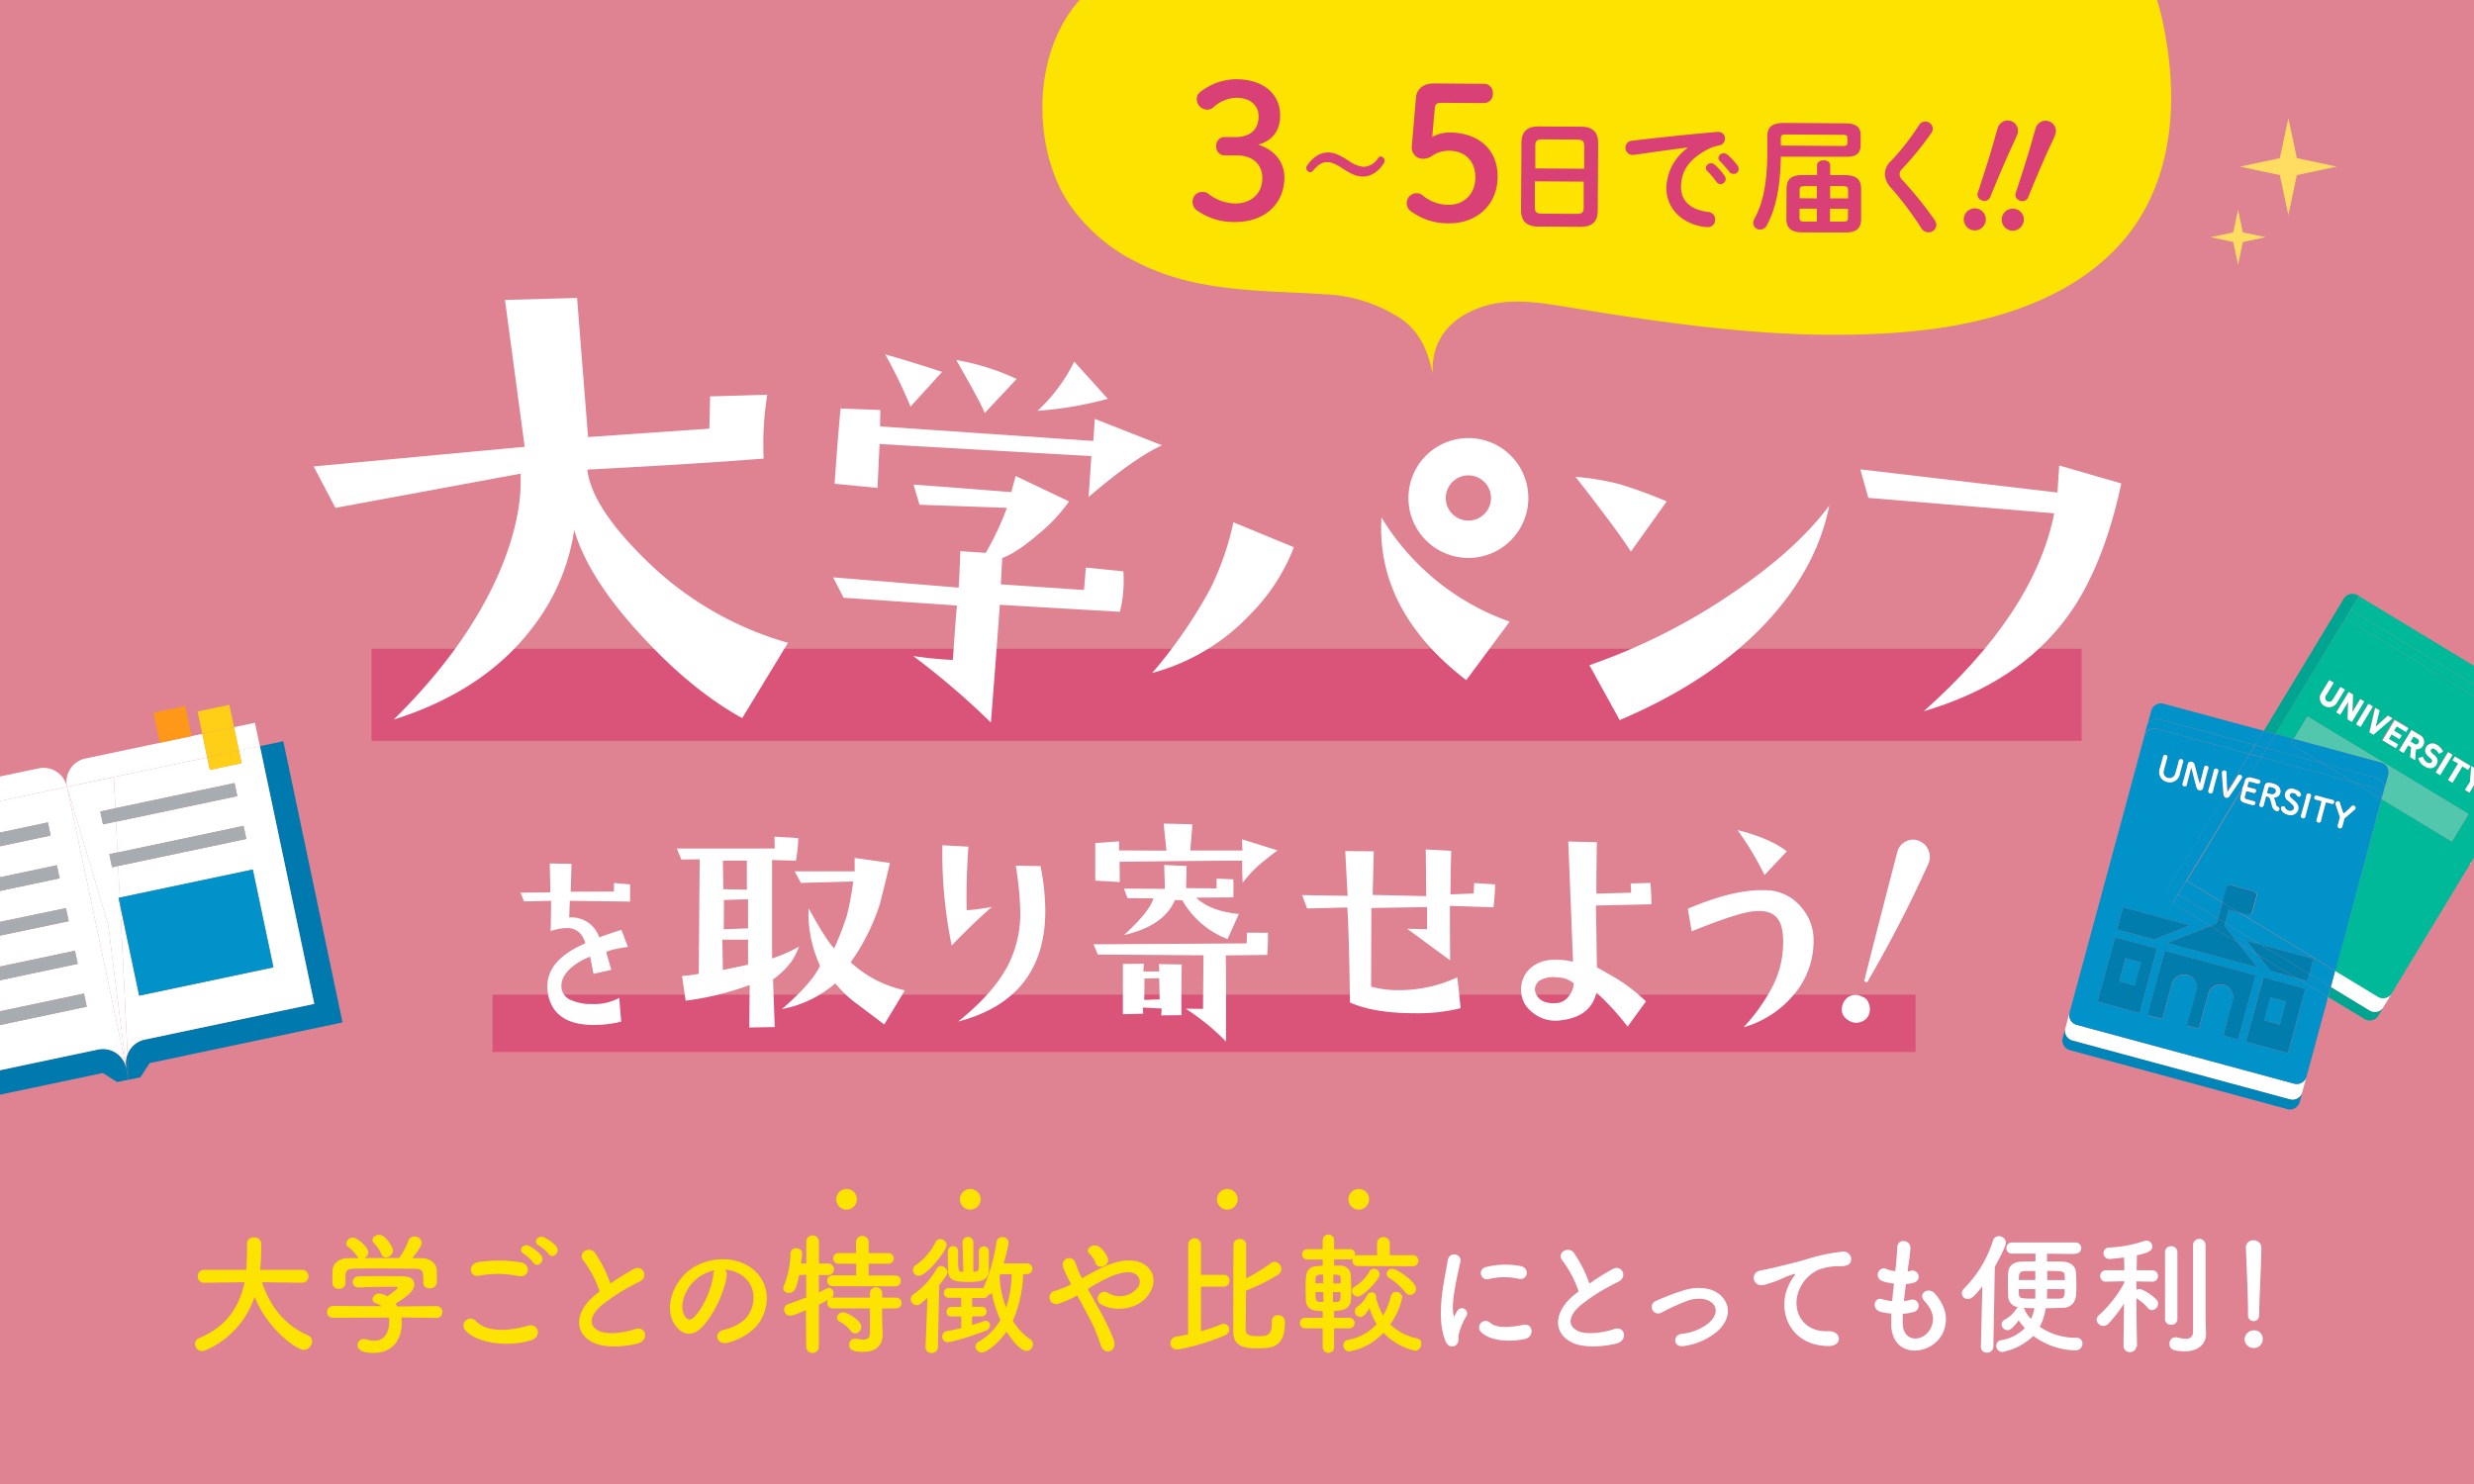 <svg xmlns="http://www.w3.org/2000/svg" viewBox="0 0 640 384"><defs><style>.cls-1{fill:#df8291;}.cls-2{fill:#ffdd61;}.cls-3{fill:#fde400;}.cls-4{fill:#fff;}.cls-17,.cls-5{fill:none;}.cls-6{fill:#0079ae;}.cls-7{fill:#a7acb0;}.cls-8{fill:#0092c8;}.cls-9{fill:#ffcf17;}.cls-10{fill:#ff9819;}.cls-11{fill:#00a592;}.cls-12{fill:#00b999;}.cls-13{fill:#52c7ad;}.cls-14{fill:#0085b9;}.cls-15{fill:#007dad;}.cls-16{fill:#da5379;}.cls-17{stroke:#fff;stroke-miterlimit:10;stroke-width:9.66px;}.cls-18{fill:#d94076;}</style></defs><g id="レイヤー_2" data-name="レイヤー 2"><rect class="cls-1" width="640" height="384"/><polygon class="cls-2" points="591.98 45.77 579.43 43.12 591.98 40.45 604.53 43.12 591.98 45.77"/><polygon class="cls-2" points="589.31 43.11 591.98 30.57 594.64 43.11 591.98 55.66 589.31 43.11"/><polygon class="cls-2" points="578.96 62.89 571.84 61.38 578.96 59.87 586.09 61.38 578.96 62.89"/><polygon class="cls-2" points="577.45 61.38 578.96 54.26 580.48 61.38 578.96 68.5 577.45 61.38"/><path class="cls-3" d="M78.09,331.92l-10.3-.13c2.24,6.9,6.52,11.42,11.89,13.76a1.64,1.64,0,0,1,1.06,1.53,2.26,2.26,0,0,1-2.14,2.21c-1.87,0-9.32-5.26-12.75-13.73A22.84,22.84,0,0,1,53.17,349.4a2.36,2.36,0,0,1-.89.2,1.84,1.84,0,0,1-1.83-1.84,1.68,1.68,0,0,1,1.15-1.56c7.38-3.06,10.47-8.57,11.66-14.41l-10.4.13h0a1.58,1.58,0,0,1-1.7-1.63,1.64,1.64,0,0,1,1.73-1.7H63.71c.2-3,.2-5.13.2-5.4v-1.4a1.62,1.62,0,0,1,1.8-1.6,1.72,1.72,0,0,1,1.87,1.57v.74c0,1.6-.07,3.2-.17,4.76l-.1,1.33H78.09a1.63,1.63,0,0,1,1.7,1.67,1.6,1.6,0,0,1-1.67,1.66Z"/><path class="cls-3" d="M103.82,340.9a10.24,10.24,0,0,1,.11,1.49c0,3.06-1.43,7.69-7.35,7.69-2.65,0-4.08-.72-4.08-2a1.58,1.58,0,0,1,1.6-1.6,1.6,1.6,0,0,1,.55.07,7.45,7.45,0,0,0,2.24.37c3.81,0,3.81-4.55,3.81-4.83a6.15,6.15,0,0,0-.11-1.15L86.18,341a1.46,1.46,0,0,1-1.56-1.5,1.5,1.5,0,0,1,1.53-1.56l12.58.06a5.84,5.84,0,0,0-1.36-.71c-.72-.24-1-.68-1-1.12a1.68,1.68,0,0,1,1.8-1.43,4.18,4.18,0,0,1,2,.68c.89-.58,2.69-1.84,2.69-2.24,0-.14-.14-.21-.38-.21s-1,0-1.8,0c-2.17,0-5.47.07-7.85.17h-.07a1.42,1.42,0,0,1-1.53-1.43,1.48,1.48,0,0,1,1.57-1.43c1.46-.07,3.29-.07,5.1-.07,2.48,0,5,0,6.52.07,1.94,0,2.76,1,2.76,2.08,0,1.66-1.81,3.06-4.87,5,.17.24.34.48.48.71l10.13-.1a1.48,1.48,0,0,1,1.5,1.57,1.42,1.42,0,0,1-1.46,1.49ZM109.43,330c0-1.43-.74-1.67-2.14-1.7-2.72,0-5.78-.07-8.74-.07-2.41,0-4.79,0-6.9.07-1.87,0-2.17.51-2.27,1.7v2a1.59,1.59,0,0,1-1.74,1.5A1.54,1.54,0,0,1,86,332c0-.44,0-.95,0-1.5s0-1.15,0-1.66c.07-1.6,1.33-3.23,4-3.27l2.85,0a1.48,1.48,0,0,1-.44-.48A9.55,9.55,0,0,0,90,322.61a1.21,1.21,0,0,1-.44-.89,1.72,1.72,0,0,1,1.73-1.46c1.3,0,4,2.59,4,3.78a1.83,1.83,0,0,1-1,1.49c3,0,6,0,8.94,0a16.92,16.92,0,0,0,2.42-4.49,1.58,1.58,0,0,1,1.53-1.09,1.87,1.87,0,0,1,1.93,1.67c0,.64-1.08,2.31-2.48,3.94l2.38,0c2,0,3.88,1.13,4,3.23,0,.48,0,1.19,0,1.84,0,.48,0,.92,0,1.26a1.7,1.7,0,0,1-1.81,1.49c-.88,0-1.7-.47-1.7-1.42V330Zm-9.62-4.66a1.21,1.21,0,0,1-1.15-.82,9.72,9.72,0,0,0-2-2.92,1.2,1.2,0,0,1-.3-.75c0-.71.85-1.32,1.73-1.32,1.73,0,3.6,3.33,3.6,4.11A1.9,1.9,0,0,1,99.81,325.36Z"/><path class="cls-3" d="M120.21,344a1.8,1.8,0,0,1,2.83-2.21c2.89,3,8.39,2.72,13.53,1.25,2.82-.78,3.63,2.89.88,3.75C130.72,348.85,122.56,347.25,120.21,344ZM124,330.09c-2.68.51-3.13-3.1-.1-3.54a36.32,36.32,0,0,1,10.84.1c2.86.61,2.11,4.12-.64,3.54A25.78,25.78,0,0,0,124,330.09Zm14-3.34a12,12,0,0,0-2.52-2.34c-1.63-.92-.07-2.79,1.43-2a10.87,10.87,0,0,1,3.09,2.42C141.19,326.38,139,328.22,138,326.75Zm1.36-4.48c-1.67-.89-.14-2.82,1.39-2.11a11,11,0,0,1,3.16,2.34c1.19,1.54-.95,3.41-1.93,2A11.87,11.87,0,0,0,139.39,322.27Z"/><path class="cls-3" d="M151,326.28c-1.77-2.18,1.56-4,2.92-2.07a33.71,33.71,0,0,1,4,7.92,62.81,62.81,0,0,1,6-3.74c2.32-1.3,4.09,2,1.47,3.29a51.21,51.21,0,0,0-9.66,6c-3.36,2.86-3.47,5.41-.81,6.7,2.38,1.19,7.24.31,9.28-.44,2.85-1.09,3.87,2.82.85,3.67-2.69.75-8.37,1.43-11.73-.27-4.9-2.48-4.69-8,.81-12.38.34-.27.65-.54,1-.78A27.53,27.53,0,0,0,151,326.28Z"/><path class="cls-3" d="M188,330.09c-.55,4.31-3.61,10.74-6.87,13.77-2.62,2.41-5.47,1.08-7-1.84-2.14-4.22.14-10.54,4.69-13.7,4.18-2.89,10.4-3.37,14.69-.78,5.27,3.16,6.12,9.41,3.16,14.28-1.6,2.61-4.93,4.72-8.3,5.6-3,.79-4-2.65-1.12-3.33,2.59-.57,5.2-2,6.33-3.8,2.41-3.81,1.49-8.27-1.87-10.41a8.83,8.83,0,0,0-4.22-1.36A1.73,1.73,0,0,1,188,330.09Zm-7.55.64c-3.16,2.45-4.86,7-3.43,9.59.5,1,1.39,1.5,2.24.75,2.55-2.25,4.93-7.65,5.27-11.32a2.36,2.36,0,0,1,.3-1.06A11.34,11.34,0,0,0,180.43,330.73Z"/><path class="cls-3" d="M208.48,339c-2.92,1.26-3.54,1.46-4,1.46a1.58,1.58,0,0,1-1.63-1.6,1.52,1.52,0,0,1,1.09-1.43c1.67-.57,3.2-1.15,4.62-1.7v-5.88l-1.83.07c-.61,3-1,4.62-2.65,4.62a1.33,1.33,0,0,1-1.47-1.19,1.85,1.85,0,0,1,.17-.64,22.34,22.34,0,0,0,1.7-8.43A1.43,1.43,0,0,1,206,323a1.39,1.39,0,0,1,1.5,1.36v.17c-.07.74-.2,1.56-.31,2.41h1.4v-5.64a1.63,1.63,0,0,1,3.26,0l0,5.64h2.38a1.5,1.5,0,0,1,0,3h-2.41l0,4.49c2.18-1.09,2.31-1.16,2.59-1.16a1.33,1.33,0,0,1,1.22,1.4c0,1-.37,1.19-3.81,2.92l0,11.05a1.64,1.64,0,0,1-3.26,0Zm7-6.19a1.4,1.4,0,0,1-1.5-1.39,1.39,1.39,0,0,1,1.5-1.4h6V327h-4.45a1.38,1.38,0,1,1,0-2.75h4.42v-3a1.64,1.64,0,0,1,3.26,0v3h5a1.38,1.38,0,1,1,0,2.75H224.7v3.06h6.9a1.34,1.34,0,0,1,1.42,1.4,1.36,1.36,0,0,1-1.42,1.39Zm12.71,5.78,0,2.07.13,4.76v.14c0,1.87-1.12,4.25-5,4.25-3,0-3.64-.75-3.64-1.84a1.51,1.51,0,0,1,1.5-1.59,1.46,1.46,0,0,1,.34,0,9.4,9.4,0,0,0,1.83.24c1,0,1.7-.41,1.7-1.84l0-6.22h-9.55a1.4,1.4,0,0,1-1.5-1.39,1.39,1.39,0,0,1,1.5-1.4h9.55l0-1.26a1.59,1.59,0,0,1,3.16,0l0,1.26h3.57a1.35,1.35,0,0,1,1.43,1.4,1.36,1.36,0,0,1-1.43,1.39Zm-8.12,5.78a9.06,9.06,0,0,0-2.83-2.38,1.16,1.16,0,0,1-.71-1,1.51,1.51,0,0,1,1.56-1.43c.89,0,4.7,2,4.7,3.74a1.72,1.72,0,0,1-1.57,1.76A1.45,1.45,0,0,1,220.11,344.4Z"/><path class="cls-3" d="M239.93,335.83c-1.94,1.7-2.18,1.91-2.79,1.91a1.61,1.61,0,0,1-1.53-1.6,1.51,1.51,0,0,1,.68-1.23,19.33,19.33,0,0,0,6-6.59,1.31,1.31,0,0,1,1.15-.72,1.76,1.76,0,0,1,1.67,1.6c0,.44-.24.92-2.14,3.33l-.34,16.12a1.52,1.52,0,0,1-1.63,1.43,1.42,1.42,0,0,1-1.57-1.36v-.07Zm-3.74-7.21a1.65,1.65,0,0,1,.75-1.29,15.35,15.35,0,0,0,5.06-5.91,1.29,1.29,0,0,1,1.23-.78,1.67,1.67,0,0,1,1.66,1.56c0,1.36-5.13,7.92-7.24,7.92A1.48,1.48,0,0,1,236.19,328.62Zm28.49,1.09A32.45,32.45,0,0,1,262,341.78a16,16,0,0,0,4.48,4.76,1.55,1.55,0,0,1,.75,1.29,1.72,1.72,0,0,1-1.66,1.74c-1.47,0-3.64-2.55-5.17-5-2,2.88-5.17,5.4-6.39,5.4a1.65,1.65,0,0,1-1.67-1.56,1.4,1.4,0,0,1,.78-1.19,15.38,15.38,0,0,0,5.68-5.68,30.34,30.34,0,0,1-2.21-6.94,1.58,1.58,0,0,1-.88.41,1.19,1.19,0,0,1-1.23.85l-3,0v2.28l2.59,0h0a1.13,1.13,0,0,1,1.12,1.23,1.16,1.16,0,0,1-1.15,1.25h-2.59v2.25c1.12-.34,2.14-.68,3-1a1.59,1.59,0,0,1,.54-.1,1.12,1.12,0,0,1,1.13,1.15,1.5,1.5,0,0,1-1,1.37c-2.45,1-8.6,3-9.93,3a1.36,1.36,0,0,1-1.43-1.43,1.42,1.42,0,0,1,1.23-1.43c1.12-.17,2.41-.47,3.67-.78v-3l-2.62,0h0a1.12,1.12,0,0,1-1.18-1.19,1.23,1.23,0,0,1,1.22-1.29h2.58V335.8l-3.26,0a1.24,1.24,0,1,1,0-2.48h9a1.58,1.58,0,0,1,.13-.34,47.06,47.06,0,0,0,3.27-11.63,1.38,1.38,0,0,1,1.49-1.22,1.49,1.49,0,0,1,1.64,1.39,40.9,40.9,0,0,1-1.3,5.41h5.95a1.38,1.38,0,1,1,0,2.75ZM249,321.52v0a1.34,1.34,0,0,1,1.36-1.43,1.38,1.38,0,0,1,1.43,1.46l0,7.51.44,0c.88-.07,1-.34,1-2.65,0-1,0-2,0-2.62v0a1.19,1.19,0,0,1,1.26-1.26,1.29,1.29,0,0,1,1.32,1.29v1.32c0,1.23,0,2.72,0,3.57-.1,2.69-2.14,3-5.3,3-3.61,0-5.14-.41-5.24-2.89,0-.78-.07-2-.07-3.09,0-.75,0-1.46,0-1.9a1.37,1.37,0,0,1,1.39-1.37,1.24,1.24,0,0,1,1.26,1.33v0c0,.47,0,1.08,0,1.76,0,3.4.11,3.47,1,3.54.1,0,.23,0,.37,0Zm9.76,8.19-.17.48a24.11,24.11,0,0,0,1.7,8.16,28.68,28.68,0,0,0,1.43-8.64Z"/><path class="cls-3" d="M284.13,338.45a60.1,60.1,0,0,1,4,8.26c.51,1.53-.14,2.62-1,2.92s-2-.17-2.41-1.66a43.42,43.42,0,0,0-3.61-8.23c-.81-1.56-1.66-3.13-2.44-4.55a24.89,24.89,0,0,1-4.83,2.14A1.73,1.73,0,1,1,273,334a24.49,24.49,0,0,0,4.08-1.67c-.17-.34-.3-.65-.47-.95-.31-.58-.62-1.23-.92-1.87a11.52,11.52,0,0,1-.72-1.87,1.67,1.67,0,0,1,3.2-.95c.44,1.12.78,2.24,1.33,3.33.13.24.27.51.4.78a53.09,53.09,0,0,1,6.77-3.5c3.36-1.29,6.73-1.74,9.35-.1,2.89,1.83,3,5.13,1.09,7.85-2.72,3.84-8.74,4.56-12.38,2.41a1.65,1.65,0,0,1-.47-2.38,1.69,1.69,0,0,1,2.51-.44,5.88,5.88,0,0,0,7.45-1.36,2.36,2.36,0,0,0-.34-3.5c-1.26-.92-3.44-.71-6.26.41a42.33,42.33,0,0,0-6.22,3.36C282.26,335.08,283.21,336.78,284.13,338.45Zm-.82-11.83a3.51,3.51,0,0,0-.74-1.36c-.28-.34-.55-.65-.85-.95-1.13-1.16,1.15-2.93,2.85-1.53a6.38,6.38,0,0,1,2,2.78C287.19,327.64,283.92,328.79,283.31,326.62Z"/><path class="cls-3" d="M307.38,322.06a1.65,1.65,0,0,1,3.3,0v7.82h5.88a1.45,1.45,0,0,1,1.5,1.53,1.47,1.47,0,0,1-1.5,1.53h-5.88v11.53a46.27,46.27,0,0,0,5.14-1.74,2.18,2.18,0,0,1,.74-.17A1.45,1.45,0,0,1,318,344a1.84,1.84,0,0,1-1.3,1.6c-4.55,2-10.91,3.57-12.2,3.57a1.59,1.59,0,0,1-1.74-1.6,1.78,1.78,0,0,1,1.64-1.73c1-.17,2-.34,2.95-.55ZM329,341.92a1.49,1.49,0,0,1,1.56-1.6,1.71,1.71,0,0,1,1.84,1.8c0,6.56-3.37,6.77-7.17,6.77-3,0-6.19-.31-6.19-4.25,0-1.43,0-21.59.07-22.64a1.51,1.51,0,0,1,1.63-1.4,1.53,1.53,0,0,1,1.63,1.46c0,.65,0,4.46,0,8.74a49.82,49.82,0,0,0,6.49-4,1.48,1.48,0,0,1,.88-.3,1.89,1.89,0,0,1,1.74,1.87,1.86,1.86,0,0,1-.92,1.53,55.23,55.23,0,0,1-8.23,4.08c0,4.86-.1,9.48-.1,10.13.07,1.29,1,1.63,3.09,1.63,2.55,0,3.71-.1,3.71-3.6v-.24Z"/><path class="cls-3" d="M351.31,327.6a1.36,1.36,0,0,1-1.46-1.39,1.29,1.29,0,0,1,.07-.51,1.66,1.66,0,0,1-.75.17h-4.05v1.63c.68,0,1.23,0,1.53,0a2.63,2.63,0,0,1,2.79,2.48c.07,1,.1,2.38.1,3.74,0,.95,0,1.9-.06,2.62-.11,1.46-.89,2.85-4.36,2.85V341h3.95a1.36,1.36,0,1,1,0,2.72h-3.95v5a1.48,1.48,0,0,1-2.95,0v-5h-4.56a1.36,1.36,0,0,1,0-2.72h4.56v-1.74c-2.86,0-4.22-.68-4.36-2.85,0-.79-.06-1.81-.06-2.86,0-4.86.2-6,4.42-6v-1.63h-4a1.34,1.34,0,1,1,0-2.68h4v-2.45a1.48,1.48,0,0,1,2.95,0v2.45h4.05a1.32,1.32,0,0,1,1.39,1.35,1.84,1.84,0,0,1-.06.41,1.47,1.47,0,0,1,.81-.2l4.93,0,0-3.26a1.66,1.66,0,0,1,3.29,0v3.26l5.85,0a1.43,1.43,0,1,1,0,2.85Zm-9,6.74h-2c0,1.8.1,2.48,1.05,2.55a8.78,8.78,0,0,0,1,0Zm0-4.53c-.41,0-.75,0-.88,0-1,.1-1.09.61-1.13,1.26,0,.27,0,.61,0,1h2Zm4.52,2.28c0-.47,0-.92,0-1.26,0-.57-.27-.91-1-1-.14,0-.48,0-.92,0v2.28Zm-2,2.25v2.58c.37,0,.71,0,.85,0,.68-.07,1.05-.24,1.09-1,0-.41,0-.95,0-1.56ZM356,335.93a18,18,0,0,0,1.8,4.46,17.64,17.64,0,0,0,2-5,1.36,1.36,0,0,1,1.36-1.09,1.52,1.52,0,0,1,1.6,1.4,18.46,18.46,0,0,1-3.13,7,14.41,14.41,0,0,0,7,3.64,1.29,1.29,0,0,1,1.05,1.36,1.73,1.73,0,0,1-1.56,1.83,16,16,0,0,1-8.23-4.69A15.51,15.51,0,0,1,349,349.7a1.55,1.55,0,0,1-1.49-1.6,1.37,1.37,0,0,1,1.19-1.39,13.06,13.06,0,0,0,7.44-4.08,18.63,18.63,0,0,1-1.87-4.15c-1.36,2.28-2,2.31-2.34,2.31a1.54,1.54,0,0,1-1.46-1.49,1.51,1.51,0,0,1,.71-1.22,7.94,7.94,0,0,0,2.52-3,1.15,1.15,0,0,1,1.08-.65,1.14,1.14,0,0,1,1.23,1.09.71.71,0,0,1,0,.27Zm-6.29-1.83a1.44,1.44,0,0,1,.81-1.23,10.61,10.61,0,0,0,3.78-3.91,1.23,1.23,0,0,1,1.08-.67,1.56,1.56,0,0,1,1.54,1.46c0,1.29-4.25,5.74-5.68,5.74A1.5,1.5,0,0,1,349.75,334.1Zm13.83.3a16.59,16.59,0,0,0-4.14-3.7,1.27,1.27,0,0,1-.68-1.09,1.41,1.41,0,0,1,1.42-1.32c1.13,0,6.19,3.33,6.19,5.2a1.61,1.61,0,0,1-1.56,1.59A1.58,1.58,0,0,1,363.58,334.4Z"/><path class="cls-4" d="M373.92,347c-2.72-6.7,0-16.76.58-20.81.37-2.51,3.67-1.76,3.3.21-.55,2.75-2.59,10.74-1.77,13.9.1.44.24.34.37,0s.45-.85.58-1.09a1.36,1.36,0,0,1,2.38,1.32,17,17,0,0,0-2,4.76c-.21.92.2,2-.65,2.72S374.6,348.61,373.92,347Zm9.11-2.41a1.69,1.69,0,0,1,2.42-2.35c1.83,1.67,5.91,1.12,8.56.58s2.93,3,.68,3.6C391.06,347.29,385.48,347.19,383,344.54ZM385,331a1.6,1.6,0,1,1-.47-3.16,20.61,20.61,0,0,1,8.94-.21c2.38.58,1.73,3.78-.58,3.27A17.29,17.29,0,0,0,385,331Z"/><path class="cls-4" d="M404.25,326.28c-1.77-2.18,1.57-4,2.92-2.07a33.71,33.71,0,0,1,4,7.92,63,63,0,0,1,6-3.74c2.31-1.3,4.08,2,1.46,3.29a51.21,51.21,0,0,0-9.66,6c-3.36,2.86-3.47,5.41-.81,6.7,2.38,1.19,7.24.31,9.28-.44,2.85-1.09,3.87,2.82.85,3.67-2.69.75-8.37,1.43-11.73-.27-4.9-2.48-4.69-8,.81-12.38.34-.27.65-.54,1-.78A27.29,27.29,0,0,0,404.25,326.28Z"/><path class="cls-4" d="M435.56,348.31c-2.68.44-2.95-2.82-.61-3.16a13.29,13.29,0,0,0,7.14-2.86c2-1.8,2.14-3.67,1.12-4.83-1.46-1.66-4.14-1.63-6.35-1a59,59,0,0,0-7,3.16,1.68,1.68,0,1,1-1.47-3,62.47,62.47,0,0,1,7.82-2.93c2.86-.71,6.77-.74,9.15,1.74,2.86,3,1.7,6.73-1.39,9.31A17.08,17.08,0,0,1,435.56,348.31Z"/><path class="cls-4" d="M463,332a11,11,0,0,1,1.09-1.76c.54-.72.37-.68-.28-.48-2.55.82-2,.82-4.28,1.7a31.33,31.33,0,0,1-3.06,1c-3,.82-3.88-3.09-1.16-3.67.72-.17,2.69-.54,3.78-.82,1.66-.41,4.62-1.09,8.09-2.07a45.92,45.92,0,0,1,9.28-2,2,2,0,0,1,2.31,2.62c-.2.58-.95,1.26-3.33,1.12a14.81,14.81,0,0,0-5.06.95,9.79,9.79,0,0,0-4.36,4c-3,5-.71,12.14,6.9,11.87,3.57-.14,3.78,3.87.17,3.84C462.87,348.27,459.33,338.86,463,332Z"/><path class="cls-4" d="M492.24,342.67c.21,4.86,5.51,4.65,7.28.88,1.19-2.55.24-4.79-1.67-6.87s1.16-3.74,2.65-2c2.66,3.06,3.61,6.29,2.32,9.72-2.45,6.46-13.3,7.58-13.57-1.5,0-.95,0-2,0-3a18.28,18.28,0,0,1-2.62-.41c-2.76-.75-1.7-4,.24-3.33a11.84,11.84,0,0,0,2.61.51c.14-1.5.31-3,.48-4.52a15.41,15.41,0,0,1-2.82-.58c-2.59-.89-1.09-4,.71-3.26a9.81,9.81,0,0,0,2.45.64c0-.41.1-.85.14-1.26.2-2.14.27-3.43.37-5,.17-2.38,3.4-1.83,3.4.17a42.53,42.53,0,0,1-.58,4.9c0,.4-.1.81-.13,1.22a5.81,5.81,0,0,0,.85-.17,1.59,1.59,0,1,1,.78,3.09,9.61,9.61,0,0,1-2.08.34c-.2,1.53-.37,3-.51,4.42a11.38,11.38,0,0,0,1.64-.3,1.62,1.62,0,1,1,1.08,3.06,12.54,12.54,0,0,1-3,.54A25.91,25.91,0,0,0,492.24,342.67Z"/><path class="cls-4" d="M512.81,332.84c-2.07,2.69-2.92,3.3-3.77,3.3a1.52,1.52,0,0,1-1.53-1.5,1.76,1.76,0,0,1,.54-1.19A30.83,30.83,0,0,0,515.57,321a1.5,1.5,0,0,1,1.49-1.12,1.8,1.8,0,0,1,1.87,1.63c0,1-2.34,5.31-2.89,6.29l-.37,20.67A1.58,1.58,0,0,1,514,350a1.45,1.45,0,0,1-1.56-1.46v-.07Zm23.84-8.36-7.11-.07c0,.75,0,1.39,0,2,1.43,0,2.86,0,4.19.06,2,.07,3.23,1.36,3.29,2.69.07.95.11,2.17.11,3.36s0,2.08-.11,2.83a3.29,3.29,0,0,1-3.46,3.06c-1.4.06-2.89.1-4.36.1a15.15,15.15,0,0,1-1.53,4.82,16.55,16.55,0,0,0,9.49,2.83,1.49,1.49,0,0,1,1.56,1.53,1.79,1.79,0,0,1-2,1.73A18.9,18.9,0,0,1,526,345.69a15.82,15.82,0,0,1-8,4.15,1.63,1.63,0,0,1-1.6-1.63,1.49,1.49,0,0,1,1.29-1.43,11.25,11.25,0,0,0,6.12-3.13,14.25,14.25,0,0,1-1.6-2c-1.7,2.38-2.45,2.55-2.85,2.55a1.59,1.59,0,0,1-1.57-1.5,1.41,1.41,0,0,1,.85-1.25,8,8,0,0,0,2.93-2.72,1,1,0,0,1,.54-.48,2.91,2.91,0,0,1-2.62-2.86c0-.91-.06-2-.06-3.12s0-2.15.06-2.89c.07-1.4.89-2.86,3.5-2.93,1.09,0,2.32-.06,3.57-.06l0-2-6,0h0a1.42,1.42,0,0,1-1.53-1.43,1.45,1.45,0,0,1,1.56-1.46h16.19a1.49,1.49,0,0,1,1.63,1.46,1.47,1.47,0,0,1-1.6,1.43Zm-10.14,4.42c-1,0-1.87,0-2.72,0-1.53,0-1.53,1-1.53,2.31h4.25Zm-4.25,4.65a8.72,8.72,0,0,0,0,1.09c.1,1.36.27,1.4,4.25,1.4,0-.62,0-1.23,0-1.81v-.68Zm1.13,4.87a1.06,1.06,0,0,1,.51.88,12.87,12.87,0,0,0,1.49,2,10.78,10.78,0,0,0,.89-2.79C525.26,338.52,524.27,338.45,523.39,338.42Zm6.18-4.87c0,.82,0,1.64-.06,2.49,1.08,0,2.17,0,3.19,0,1.29,0,1.43-.58,1.43-2.45Zm4.56-2.31a9.65,9.65,0,0,0,0-1c-.11-1.36-.28-1.36-4.53-1.36v2.34Z"/><path class="cls-4" d="M552.66,348.44a1.68,1.68,0,0,1-3.33,0v0l.13-11.12a35.73,35.73,0,0,1-4,5.17,1.9,1.9,0,0,1-1.33.61,1.77,1.77,0,0,1-1.76-1.59,1.54,1.54,0,0,1,.57-1.16,31.43,31.43,0,0,0,6.6-8.43l0-.38-4.75.11h0a1.42,1.42,0,0,1-1.49-1.47,1.45,1.45,0,0,1,1.53-1.49h4.72l-.07-3.3c-.13,0-3,.38-3.7.38a1.5,1.5,0,0,1-1.63-1.5,1.44,1.44,0,0,1,1.46-1.46,32.66,32.66,0,0,0,9.11-1.7,1.47,1.47,0,0,1,.54-.1,1.57,1.57,0,0,1,1.53,1.56c0,1.29-1.77,1.77-4,2.24,0,.78,0,2.21-.07,3.88h4a1.45,1.45,0,0,1,1.53,1.49,1.42,1.42,0,0,1-1.5,1.47h0l-4.08-.07v2.17a1.65,1.65,0,0,1,.78-.2c1,0,3.4,1.7,4.32,2.65a1.71,1.71,0,0,1,.51,1.16,1.67,1.67,0,0,1-1.56,1.63,1.39,1.39,0,0,1-1.12-.58,13.78,13.78,0,0,0-2.93-2.48c0,5.13.17,12.51.17,12.51ZM560.07,324a1.5,1.5,0,0,1,1.6-1.53,1.52,1.52,0,0,1,1.6,1.53v17.34a1.49,1.49,0,0,1-1.6,1.46,1.46,1.46,0,0,1-1.6-1.46Zm10.61,21.14v.07c0,2-1.36,4.45-5.51,4.45-3.3,0-3.94-.74-3.94-1.93a1.57,1.57,0,0,1,1.46-1.7,1.5,1.5,0,0,1,.37,0,11.47,11.47,0,0,0,2.32.38,1.68,1.68,0,0,0,1.93-1.84c0-1.26,0-10.71,0-17v-5.37a1.63,1.63,0,0,1,3.26,0V341Z"/><path class="cls-4" d="M583,348.82a2.36,2.36,0,0,1-2.35-2.24,2.46,2.46,0,0,1,2.35-2.35,2.19,2.19,0,0,1,2.34,2.35A2.25,2.25,0,0,1,583,348.82Zm-1.46-8.64v-.71c0-3.3-.34-11.22-.55-16.56v-.1a1.84,1.84,0,0,1,2-1.87,1.93,1.93,0,0,1,2,2c0,4-.54,13.36-.54,16.66,0,.82,0,2.25-1.5,2.25a1.46,1.46,0,0,1-1.42-1.6Z"/><path class="cls-3" d="M219,313a2.67,2.67,0,1,1,2.67-2.67A2.68,2.68,0,0,1,219,313Z"/><path class="cls-3" d="M251,313a2.67,2.67,0,1,1,2.67-2.67A2.68,2.68,0,0,1,251,313Z"/><path class="cls-3" d="M317.5,313a2.67,2.67,0,1,1,2.67-2.67A2.68,2.68,0,0,1,317.5,313Z"/><path class="cls-3" d="M351.5,313a2.67,2.67,0,1,1,2.67-2.67A2.68,2.68,0,0,1,351.5,313Z"/><path class="cls-5" d="M0,174.14v26.78l10-2.1a6.18,6.18,0,0,1,7.34,4.78,6.2,6.2,0,0,1,4.79-7.34l30.22-6.37-1.22-5.78,8.21-1.73,1.22,5.78L66,187l1.28,6.07,6.06-1.28,15.35,72.76-49.9,10.53-2.39,3.67-3,.64-3,.64-3.67-2.39L0,283.26v15.18H110V174.14Zm41.35,18.05-1.63-7.77,8.2-1.73,1.64,7.77Z"/><path class="cls-6" d="M30.28,280l3-.64-.64-3.07a6.19,6.19,0,0,0-7.34-4.74L0,276.93v6.33l26.61-5.61Z"/><path class="cls-6" d="M37.46,269A6.16,6.16,0,0,0,33,272.79l.32,6.61,3-.64,2.39-3.67,49.9-10.53L73.29,191.8l-6.06,1.28,14.07,66.7Z"/><path class="cls-6" d="M32.56,275.44l.12.93a.08.08,0,0,1,0,0l.64,3.07L33,272.79A6.19,6.19,0,0,0,32.56,275.44Z"/><path class="cls-4" d="M17.32,203.6h0A6.18,6.18,0,0,0,10,198.82l-10,2.1v6.34Z"/><path class="cls-4" d="M0,207.26v8.17l12.38-2.62.72,3.38L0,219v8l14.72-3.11.71,3.38L0,230.53v8L17.06,235l.71,3.38L0,242.09v8L19.39,246l.71,3.38L0,253.66v8l21.73-4.58.71,3.38L0,265.23v11.7l25.33-5.34a6.19,6.19,0,0,1,7.34,4.74L17.32,203.6Z"/><polygon class="cls-4" points="17.32 203.6 17.32 203.6 17.32 203.6 17.32 203.6"/><path class="cls-4" d="M17.32,203.6h0l15.35,72.73a.08.08,0,0,0,0,0Z"/><path class="cls-4" d="M32.56,275.44a5.92,5.92,0,0,0,.12.93Z"/><path class="cls-4" d="M52.33,189.89l-30.22,6.37a6.2,6.2,0,0,0-4.79,7.34L53.61,196Z"/><rect class="cls-4" x="61.12" y="187.52" width="5.53" height="6.2" transform="translate(-37.97 17.29) rotate(-11.91)"/><path class="cls-4" d="M29.45,201.05l.4,8.08,30.83-6.5.71,3.38L30,212.62l.4,8L63,213.7l.71,3.38-33.14,7,.4,8.18L65.4,225l5.34,25.32L36,257.64l-4.9-23.25L33,272.79A6.16,6.16,0,0,1,37.46,269l43.84-9.25-14.07-66.7-5.42,1.14.7,3.27-8.21,1.73L53.61,196,17.32,203.6h0Z"/><path class="cls-4" d="M32.56,275.44a6.19,6.19,0,0,1,.43-2.65l-1.89-38.4-.44-2.07.33-.07-.4-8.18-1.6.34L28.28,221l2.14-.45-.4-8-3.37.71L25.94,210l3.91-.83-.4-8.08L17.32,203.6,28,239.35Z"/><polygon class="cls-4" points="17.32 203.6 17.32 203.6 17.32 203.6 17.32 203.6"/><path class="cls-4" d="M32.56,275.44,28,239.35,17.32,203.6h0l15.36,72.77A5.92,5.92,0,0,1,32.56,275.44Z"/><polygon class="cls-7" points="61.39 206.01 60.68 202.63 29.85 209.13 30.02 212.62 61.39 206.01"/><polygon class="cls-7" points="26.65 213.34 30.02 212.62 29.85 209.13 25.94 209.96 26.65 213.34"/><polygon class="cls-7" points="63.73 217.08 63.02 213.7 30.42 220.58 30.59 224.07 63.73 217.08"/><polygon class="cls-7" points="28.99 224.41 30.59 224.07 30.42 220.58 28.28 221.03 28.99 224.41"/><polygon class="cls-8" points="36 257.64 70.74 250.31 65.4 224.99 30.99 232.25 31.1 234.39 36 257.64"/><polygon class="cls-8" points="31.1 234.39 30.99 232.25 30.66 232.32 31.1 234.39"/><polygon class="cls-7" points="12.38 212.81 0 215.43 0 218.96 13.1 216.19 12.38 212.81"/><polygon class="cls-7" points="14.72 223.89 0 227 0 230.53 15.43 227.27 14.72 223.89"/><polygon class="cls-7" points="17.05 234.97 0 238.57 0 242.09 17.77 238.34 17.05 234.97"/><polygon class="cls-7" points="19.39 246.04 0 250.13 0 253.66 20.1 249.42 19.39 246.04"/><polygon class="cls-7" points="21.73 257.12 0 261.7 0 265.23 22.44 260.5 21.73 257.12"/><rect class="cls-9" x="51.63" y="183.18" width="8.39" height="5.9" transform="translate(-37.21 15.53) rotate(-11.91)"/><rect class="cls-9" x="52.88" y="188.96" width="8.39" height="6.2" transform="translate(-38.43 15.93) rotate(-11.92)"/><rect class="cls-9" x="53.86" y="195.05" width="8.39" height="3.35" transform="translate(-39.34 16.21) rotate(-11.91)"/><rect class="cls-10" x="40.44" y="183.47" width="8.39" height="7.94" transform="translate(-37.7 13.24) rotate(-11.9)"/><path class="cls-5" d="M615.23,262.81a2.63,2.63,0,0,1-3.59.88l-9.4-5.69-7.33,27.11a2.62,2.62,0,0,1-3.2,1.84l-56.26-15.22a2.62,2.62,0,0,1-1.84-3.2l16.93-62.6,6-22a2.61,2.61,0,0,1,3.2-1.83l25.93,7,20.69-34.16a2.62,2.62,0,0,1,3.58-.88l.32.19,29.78,18V139.57H509.85V297H640V221.91l-20.49,33.82Z"/><path class="cls-11" d="M613,261.47l-10-6.08-.71,2.61,9.4,5.69a2.63,2.63,0,0,0,3.59-.88l4.28-7.08-2.94,4.86A2.6,2.6,0,0,1,613,261.47Z"/><polygon class="cls-4" points="619.51 255.73 640 221.91 640 221.9 619.51 255.73"/><path class="cls-4" d="M618.73,257a2.62,2.62,0,0,1-3.59.88l-11.06-6.7L603,255.39l10,6.08a2.6,2.6,0,0,0,3.58-.88l2.94-4.86L640,221.9h0Z"/><polygon class="cls-12" points="608.06 157.81 640 177.16 640 172.29 610.22 154.25 608.06 157.81"/><polygon class="cls-12" points="606.72 160.03 640 180.19 640 177.16 608.06 157.81 606.72 160.03"/><path class="cls-12" d="M624.55,192.46a.74.74,0,0,0,1.11-.22.75.75,0,0,0-.31-1.09l-.94-.56s0,0-.07,0l-.74,1.22a.05.05,0,0,0,0,.08Z"/><path class="cls-12" d="M588.62,189.91l4.78,1.29,3.51-5.8,41.68,25.24-4.31,7.12-18.18-11-7.68,28.41-4.34,16.05,11.06,6.7a2.62,2.62,0,0,0,3.59-.88L640,221.9V203.25l-1.12,1.86a.1.1,0,0,1-.13,0l-1-.6a.09.09,0,0,1,0-.12l1.23-2,.32-4s0-.08.1,0l.62.38V180.19L606.72,160Zm12.71-7.32a2.2,2.2,0,0,1-.8-3.25l2-3.26a.08.08,0,0,1,.12,0l1,.59a.11.11,0,0,1,0,.13l-2,3.29a1,1,0,1,0,1.77,1.07l2-3.3a.1.1,0,0,1,.12,0l1,.6a.09.09,0,0,1,0,.13l-2,3.26A2.2,2.2,0,0,1,601.33,182.59Zm33.16,14,.53-.86a.08.08,0,0,1,.12,0l3.91,2.36a.09.09,0,0,1,0,.12l-.53.87a.08.08,0,0,1-.12,0l-1.33-.81a.05.05,0,0,0-.08,0l-2.51,4.14a.09.09,0,0,1-.12,0l-1-.6a.11.11,0,0,1,0-.13l2.51-4.13a.05.05,0,0,0,0-.08l-1.33-.81A.09.09,0,0,1,634.49,196.63Zm-1.13-2,1,.6a.08.08,0,0,1,0,.12l-3.1,5.12a.1.1,0,0,1-.13,0l-1-.6a.09.09,0,0,1,0-.13l3.1-5.12A.08.08,0,0,1,633.36,194.66Zm-5.7-1.36a1.92,1.92,0,0,1,2.85-.48,3.43,3.43,0,0,1,1.46,1.63c0,.06,0,.1-.05.13l-.9.42a.11.11,0,0,1-.13,0,2.48,2.48,0,0,0-1-1.15c-.47-.28-.85-.19-1,.15s-.09.62.47,1.08l.25.21c1,.8,1.27,1.65.69,2.6s-1.71,1.23-3.07.41a3.61,3.61,0,0,1-1.6-2,.1.1,0,0,1,.07-.13l1-.32a.09.09,0,0,1,.12.06,2.67,2.67,0,0,0,1.05,1.38c.56.33,1,.27,1.25-.11s.12-.61-.46-1.08l-.26-.21C627.39,195.1,627.1,194.23,627.66,193.3Zm-3.76-4.37,2.1,1.27a1.92,1.92,0,0,1,.81,2.73,1.81,1.81,0,0,1-1.83.89l-.22,2.72c0,.06-.06.09-.11.06l-1.11-.67c-.07,0-.07-.08-.06-.15l.26-2.48-.71-.43a0,0,0,0,0-.07,0l-1.15,1.88a.08.08,0,0,1-.12,0l-1-.59a.1.1,0,0,1,0-.13l3.11-5.12A.08.08,0,0,1,623.9,188.93Zm-4.39-2.66,3.39,2a.09.09,0,0,1,0,.13l-.5.83a.1.1,0,0,1-.13,0L620,187.93a.05.05,0,0,0-.08,0l-.63,1.05s0,.05,0,.07l1.89,1.15a.08.08,0,0,1,0,.12l-.5.83a.09.09,0,0,1-.12,0l-1.9-1.15s0,0-.07,0l-.66,1.09a.05.05,0,0,0,0,.08l2.28,1.38a.08.08,0,0,1,0,.12l-.5.83a.09.09,0,0,1-.13,0l-3.38-2a.08.08,0,0,1,0-.12l3.1-5.13A.09.09,0,0,1,619.51,186.27Zm-5-3.05,1,.61a.11.11,0,0,1,0,.14l-1,4.1h0l3.13-2.84a.11.11,0,0,1,.14,0l1,.61a.07.07,0,0,1,0,.12l-4.78,4.1a.12.12,0,0,1-.14,0l-.9-.55a.1.1,0,0,1-.05-.14l1.42-6.13C614.36,183.19,614.41,183.18,614.47,183.22Zm-1.72-1.05,1,.6a.08.08,0,0,1,0,.12l-3.1,5.13a.1.1,0,0,1-.13,0l-1-.6a.08.08,0,0,1,0-.12l3.1-5.13A.1.1,0,0,1,612.75,182.17Zm-5.09-3.08.93.57a.16.16,0,0,1,.09.15l-.15,4.46,0,0,2-3.32a.08.08,0,0,1,.12,0l.88.53a.08.08,0,0,1,0,.12l-3.1,5.13a.11.11,0,0,1-.13,0l-.92-.56a.15.15,0,0,1-.08-.16l.13-4.45,0,0-2,3.31a.09.09,0,0,1-.13,0l-.88-.53a.09.09,0,0,1,0-.12l3.11-5.13A.08.08,0,0,1,607.66,179.09Z"/><path class="cls-11" d="M606.72,160h0l1.34-2.22h0l2.16-3.56-.32-.19a2.62,2.62,0,0,0-3.58.88L585.63,189.1l3,.81Z"/><rect class="cls-11" x="580.2" y="174.97" width="34.93" transform="translate(114.89 568.35) rotate(-55.49)"/><rect class="cls-11" x="606.09" y="158.92" width="2.59" transform="translate(87.82 511.38) rotate(-48.81)"/><rect class="cls-11" x="580.21" y="174.97" width="34.93" transform="translate(138.4 595.56) rotate(-58.8)"/><polygon class="cls-11" points="608.06 157.81 610.22 154.25 608.06 157.81 608.06 157.81"/><rect class="cls-11" x="606.09" y="158.92" width="2.59" transform="translate(305.9 709.63) rotate(-75.96)"/><rect class="cls-11" x="580.21" y="174.97" width="34.93" transform="translate(223.99 673.15) rotate(-69.44)"/><path class="cls-4" d="M606.55,178.53a.09.09,0,0,0,0-.13l-1-.6a.1.1,0,0,0-.12,0l-2,3.3a1,1,0,1,1-1.77-1.07l2-3.29a.11.11,0,0,0,0-.13l-1-.59a.08.08,0,0,0-.12,0l-2,3.26a2.37,2.37,0,1,0,4.05,2.45Z"/><path class="cls-4" d="M604.43,184.25a.09.09,0,0,0,0,.12l.88.53a.09.09,0,0,0,.13,0l2-3.31,0,0-.13,4.45a.15.15,0,0,0,.08.16l.92.56a.11.11,0,0,0,.13,0l3.1-5.13a.08.08,0,0,0,0-.12l-.88-.53a.08.08,0,0,0-.12,0l-2,3.32,0,0,.15-4.46a.16.16,0,0,0-.09-.15l-.93-.57a.08.08,0,0,0-.12,0Z"/><path class="cls-4" d="M609.55,187.45l1,.6a.1.1,0,0,0,.13,0l3.1-5.13a.08.08,0,0,0,0-.12l-1-.6a.1.1,0,0,0-.13,0l-3.1,5.13A.08.08,0,0,0,609.55,187.45Z"/><path class="cls-4" d="M613,189.53l.9.55a.12.12,0,0,0,.14,0l4.78-4.1a.07.07,0,0,0,0-.12l-1-.61a.11.11,0,0,0-.14,0l-3.13,2.84h0l1-4.1a.11.11,0,0,0,0-.14l-1-.61c-.06,0-.11,0-.12,0l-1.42,6.13A.1.1,0,0,0,613,189.53Z"/><path class="cls-4" d="M616.32,191.55l3.38,2a.09.09,0,0,0,.13,0l.5-.83a.08.08,0,0,0,0-.12L618,191.24a.05.05,0,0,1,0-.08l.66-1.09s0,0,.07,0l1.9,1.15a.09.09,0,0,0,.12,0l.5-.83a.08.08,0,0,0,0-.12l-1.89-1.15s0,0,0-.07L620,188a.05.05,0,0,1,.08,0l2.27,1.38a.1.1,0,0,0,.13,0l.5-.83a.09.09,0,0,0,0-.13l-3.39-2a.09.09,0,0,0-.12,0l-3.1,5.13A.08.08,0,0,0,616.32,191.55Z"/><path class="cls-4" d="M620.7,194.21l1,.59a.08.08,0,0,0,.12,0l1.15-1.88a0,0,0,0,1,.07,0l.71.43-.26,2.48c0,.07,0,.11.06.15l1.11.67c.05,0,.1,0,.11-.06l.22-2.72a1.81,1.81,0,0,0,1.83-.89,1.92,1.92,0,0,0-.81-2.73l-2.1-1.27a.08.08,0,0,0-.12,0l-3.11,5.12A.1.1,0,0,0,620.7,194.21Zm3.64-3.61s0,0,.07,0l.94.56a.75.75,0,0,1,.31,1.09.74.74,0,0,1-1.11.22l-.93-.56a.05.05,0,0,1,0-.08Z"/><path class="cls-4" d="M628.37,195.89l.26.21c.58.47.65.77.46,1.08s-.69.44-1.25.11a2.67,2.67,0,0,1-1.05-1.38.09.09,0,0,0-.12-.06l-1,.32a.1.1,0,0,0-.07.13,3.61,3.61,0,0,0,1.6,2c1.36.82,2.5.55,3.07-.41s.31-1.8-.69-2.6l-.25-.21c-.56-.46-.66-.78-.47-1.08s.58-.43,1-.15a2.48,2.48,0,0,1,1,1.15.11.11,0,0,0,.13,0l.9-.42c.07,0,.08-.07.05-.13a3.43,3.43,0,0,0-1.46-1.63,1.92,1.92,0,0,0-2.85.48C627.1,194.23,627.39,195.1,628.37,195.89Z"/><path class="cls-4" d="M630.17,199.94l1,.6a.1.1,0,0,0,.13,0l3.1-5.12a.08.08,0,0,0,0-.12l-1-.6a.08.08,0,0,0-.12,0l-3.1,5.12A.09.09,0,0,0,630.17,199.94Z"/><path class="cls-4" d="M635.86,197.56a.05.05,0,0,1,0,.08l-2.51,4.13a.11.11,0,0,0,0,.13l1,.6a.09.09,0,0,0,.12,0l2.51-4.14a.05.05,0,0,1,.08,0l1.33.81a.08.08,0,0,0,.12,0l.53-.87a.09.09,0,0,0,0-.12l-3.91-2.36a.08.08,0,0,0-.12,0l-.53.86a.09.09,0,0,0,0,.12Z"/><path class="cls-4" d="M639.38,198.3c-.06,0-.09,0-.1,0l-.32,4-1.23,2a.09.09,0,0,0,0,.12l1,.6a.1.1,0,0,0,.13,0l1.12-1.86v-4.57Z"/><path class="cls-13" d="M617.79,200.5l-1.69,6.25,18.18,11,4.31-7.12L596.91,185.4l-3.51,5.8L616,197.3A2.61,2.61,0,0,1,617.79,200.5Z"/><path class="cls-14" d="M596.67,278.59h0l-1.08,4a2.62,2.62,0,0,1-3.2,1.84l-56.26-15.21a2.63,2.63,0,0,1-1.84-3.2l1.09-4h0l15.16-56.08-16.93,62.6a2.62,2.62,0,0,0,1.84,3.2L591.71,287a2.62,2.62,0,0,0,3.2-1.84L602.24,258h0Z"/><rect class="cls-14" x="601.25" y="256.69" width="2.7" transform="translate(197.47 771.37) rotate(-74.86)"/><rect class="cls-14" x="601.35" y="253.3" width="4.33" transform="translate(15.47 540.69) rotate(-48.81)"/><polygon class="cls-14" points="604.08 251.21 608.42 235.16 604.08 251.21 604.08 251.21"/><path class="cls-4" d="M593.48,280.43l-56.26-15.22a2.61,2.61,0,0,1-1.84-3.19l-1.09,4a2.63,2.63,0,0,0,1.84,3.2l56.26,15.21a2.62,2.62,0,0,0,3.2-1.84l1.08-4A2.61,2.61,0,0,1,593.48,280.43Z"/><path class="cls-8" d="M554.74,190.43l.67-2.49a2.62,2.62,0,0,1,3.2-1.84l24.78,6.7,2.24-3.7-25.93-7a2.61,2.61,0,0,0-3.2,1.83l-6,22,4.19-15.49Z"/><polygon class="cls-8" points="600.88 197.53 592.6 192.52 593.4 191.2 588.62 189.91 586.38 193.61 600.88 197.53"/><polygon class="cls-8" points="616.03 207.01 616.03 207.02 608.42 235.16 616.1 206.75 616.1 206.75 616.03 207.01"/><polygon class="cls-8" points="586.38 193.61 588.62 189.91 585.63 189.1 583.39 192.8 586.38 193.61"/><polygon class="cls-8" points="587.96 191 588.62 189.91 588.62 189.91 586.38 193.61 586.38 193.61 587.96 191"/><polygon class="cls-8" points="587.96 191 588.62 189.91 588.62 189.91 587.96 191"/><polygon class="cls-8" points="586.38 193.61 587.96 191 586.38 193.61 586.38 193.61"/><polygon class="cls-8" points="587.96 191 586.38 193.61 586.38 193.61 588.62 189.91 588.62 189.91 587.96 191"/><path class="cls-8" d="M600.88,197.53l14,3.79a2.62,2.62,0,0,1,1.84,3.19l-.61,2.24h0l1.69-6.25a2.61,2.61,0,0,0-1.84-3.2l-22.55-6.1-.8,1.32Z"/><polygon class="cls-8" points="596.67 278.6 596.67 278.59 602.24 258 602.24 258 596.67 278.6"/><path class="cls-8" d="M535.38,262l19.36-71.59h0l-4.19,15.49L535.38,262Z"/><rect class="cls-8" x="601.25" y="256.69" width="2.7" transform="translate(83.44 656.05) rotate(-60.64)"/><rect class="cls-8" x="601.35" y="253.3" width="4.33" transform="translate(201.43 769.75) rotate(-74.87)"/><polygon class="cls-8" points="616.03 207.01 604.08 251.21 604.08 251.21 608.42 235.16 616.03 207.02 616.03 207.01"/><path class="cls-8" d="M557.94,188.6l24,6.51,1.4-2.31-24.78-6.7a2.62,2.62,0,0,0-3.2,1.84l-.67,2.49A2.62,2.62,0,0,1,557.94,188.6Z"/><path class="cls-8" d="M616,207l.07-.27h0C616.06,206.83,616.05,206.92,616,207Z"/><polygon class="cls-8" points="608.89 202.38 600.88 197.53 586.38 193.61 584.98 195.92 608.89 202.38"/><polygon class="cls-8" points="584.98 195.92 586.38 193.61 583.39 192.8 581.99 195.11 584.98 195.92"/><rect class="cls-8" x="584.33" y="194.76" width="2.7" transform="translate(115.67 594.82) rotate(-58.8)"/><rect class="cls-8" x="584.33" y="194.77" width="2.7"/><rect class="cls-8" x="584.33" y="194.76" width="2.7" transform="translate(115.67 594.82) rotate(-58.8)"/><path class="cls-8" d="M614.19,203.82a2.61,2.61,0,0,1,1.89,2.92h0l.61-2.24a2.62,2.62,0,0,0-1.84-3.19l-14-3.79,8,4.85Z"/><rect class="cls-8" x="547.96" y="249.38" width="6.16" height="4.18" transform="translate(164.5 717.79) rotate(-74.87)"/><path class="cls-8" d="M594.15,253.09l-6.79-1.83-3.44-4.36-5.07-3.07,5.18,6.53L560.57,244l11.29-4.42-9.75-5.9v0l-.31-.19a2.62,2.62,0,0,1-.88-3.58l14.43-23.83a1.12,1.12,0,0,1-.19-.55c-.12-1.29-.4-5-.4-5.49a.64.64,0,0,1,0-.2.6.6,0,0,1,1.18.2c0,.52.09,4,.17,4.73l5.84-9.64-24-6.51a2.62,2.62,0,0,0-3.2,1.83L535.38,262a2.61,2.61,0,0,0,1.84,3.19l56.26,15.22a2.61,2.61,0,0,0,3.19-1.83L602.24,258Zm-21.42-53.87a.61.61,0,0,1,1.16.28h0c-.21.7-.44,1.5-.66,2.33-.28,1-.55,2.08-.8,3.08h0a.54.54,0,0,1-.71.35.53.53,0,0,1-.44-.65h0c.28-1,.62-2.13.91-3.23C572.4,200.62,572.59,199.88,572.73,199.22ZM566,197.81v0a.8.8,0,0,1,1-.66,1,1,0,0,1,.74.69c.3,1,.93,3.74,1.32,4.85,0,.08.05.14.08.15s0,0,.1-.28c.19-.68.84-3.21,1-4a.57.57,0,0,1,1.1.29h0c-.19.61-.43,1.46-.66,2.34s-.54,2-.71,2.71v0a.82.82,0,0,1-1,.63,1,1,0,0,1-.66-.65c-.34-1.08-1.08-4.18-1.33-5,0,0,0-.16-.06-.17s0,0-.14.35c-.2.76-.84,3.22-1.05,4.13h0a.5.5,0,0,1-.66.31.52.52,0,0,1-.43-.61h0c.21-.74.45-1.58.68-2.42S565.77,198.54,566,197.81ZM558.73,199v-.05c.16-.57.33-1.18.49-1.79s.27-1,.39-1.48a.51.51,0,0,1,.67-.35.52.52,0,0,1,.43.63v0c-.12.38-.23.76-.33,1.15-.16.59-.31,1.18-.47,1.76l-.11.42a1.49,1.49,0,0,0,1,1.95,1.58,1.58,0,0,0,2-1.23c.2-.72.41-1.44.61-2.17l.27-1.08a.58.58,0,0,1,1.12.28h0c-.17.57-.33,1.12-.48,1.7s-.27,1-.4,1.53a2.66,2.66,0,1,1-5.15-1.3Zm-9.5,35.79,17.28,4.67-9.29,3.66-9.55-2.58Zm-6.6,24.4,4.51-16.66L558,245.46l-4.5,16.66ZM575.16,268l2.45-9.07a3.28,3.28,0,0,0-6.34-1.71l-2.45,9.07-3.08-.84,2.45-9.06a3.28,3.28,0,0,0-6.34-1.72l-2.45,9.07-3.87-1L560,246l23.46,6.35L579,269Zm16.74,4.53L581,269.56l4.5-16.66,10.87,2.94Z"/><rect class="cls-8" x="585.45" y="259.51" width="6.15" height="4.18" transform="translate(182.2 761.3) rotate(-74.85)"/><polygon class="cls-8" points="584.79 244.39 575.62 238.84 575.43 239.52 578.85 243.83 583.92 246.9 581.17 243.41 584.79 244.39"/><polygon class="cls-8" points="596.94 253.85 594.15 253.09 602.24 258 602.95 255.39 597.43 252.05 596.94 253.85"/><polygon class="cls-8" points="573.78 237.72 563.45 231.47 562.13 233.66 562.12 233.66 562.11 233.69 571.86 239.59 573.44 238.97 573.78 237.72"/><polygon class="cls-8" points="573.78 237.72 574.91 233.55 565.61 227.91 563.45 231.47 573.78 237.72"/><polygon class="cls-8" points="576.55 235.38 575.62 238.84 584.79 244.39 598.5 248.1 597.43 252.05 602.95 255.39 604.08 251.21 579.04 236.05 576.55 235.38"/><path class="cls-8" d="M588,203.8a4,4,0,0,0-.4-.12c-.7-.19-.74-.1-.91.5l-.22.85c-.05.18,0,.21.63.37l.5.1a1,1,0,0,0,1.15-.66C588.85,204.46,588.66,204,588,203.8Z"/><path class="cls-8" d="M608.89,202.38,585,195.92l-3.17,5.24a2.12,2.12,0,0,1,.42,0c.15,0,.63.15,1.1.28l1.06.3a.53.53,0,0,1,.39.64.55.55,0,0,1-.7.38l-1.28-.36c-.8-.21-1-.24-1.07.06s-.14.5-.28,1c0,.16,0,.17.94.43l.9.23a.48.48,0,0,1,.39.65.52.52,0,0,1-.64.4h0a6.54,6.54,0,0,0-.68-.2c-1.11-.3-1.19-.31-1.23-.14a11.31,11.31,0,0,0-.37,1.47c-.05.35,0,.37,1.17.68.48.13,1,.27,1.18.3h0a.51.51,0,0,1,.39.63.59.59,0,0,1-.75.37l-1.07-.27c-.47-.13-.95-.27-1-.31-.77-.27-1.22-.65-1-1.45.08-.35.24-1,.43-1.65l.24-.88-14.64,24.18,9.3,5.63,1-3.73a1.05,1.05,0,0,1,1.29-.74l5.75,1.55a1.06,1.06,0,0,1,.74,1.29l-1.09,4a1.05,1.05,0,0,1-1.29.75l-2.27-.62,25,15.16L616,207c0-.1,0-.19.05-.28Zm-19,2.74a1.64,1.64,0,0,1-1.59,1.26c-.07,0-.1,0-.1,0s0,.1.08.18a10.89,10.89,0,0,1,.5,1.57.88.88,0,0,0,.5.65.55.55,0,0,1,.35.69.57.57,0,0,1-.75.4,1.88,1.88,0,0,1-1.16-1.44c-.31-1.19-.53-2.11-.87-2.21l-.42-.13c-.08,0-.23-.06-.27.1-.17.61-.5,1.92-.58,2.22a.55.55,0,0,1-.71.38.49.49,0,0,1-.38-.61v0c.2-.66.43-1.52.65-2.34.62-2.26.67-2.44.69-2.5.33-1.1,1.31-.84,2-.64l.52.15C589.72,203.34,590.08,204.31,589.86,205.12Zm4.65,1a.63.63,0,0,1-.39-.34,1.23,1.23,0,0,0-.8-.57.72.72,0,0,0-1,.42.81.81,0,0,0,.3.79c.29.26.78.67,1.12,1a2.11,2.11,0,0,1,.75,2.08,2.06,2.06,0,0,1-2.67,1.29c-1.49-.4-1.9-1.4-1.79-1.79a.56.56,0,0,1,.69-.39.54.54,0,0,1,.37.34,1.39,1.39,0,0,0,1,.8,1,1,0,0,0,1.26-.53,1,1,0,0,0-.35-1c-.3-.29-.68-.67-1.07-1a1.7,1.7,0,0,1,1.61-3c1.32.35,1.71,1.09,1.61,1.47A.58.58,0,0,1,594.51,206.13Zm3.31-.16v0c-.21.69-.44,1.49-.66,2.32-.28,1-.55,2.08-.8,3.08h0a.54.54,0,0,1-.71.34.52.52,0,0,1-.44-.64v0c.29-1,.62-2.13.92-3.22.2-.76.39-1.51.53-2.16a.54.54,0,0,1,.72-.35A.52.52,0,0,1,597.82,206Zm6,1.7a.46.46,0,0,1-.59.38h0l-.61-.18-.79-.2c-.13,0-.14,0-.18.12-.17.55-.39,1.34-.6,2.13-.27,1-.52,2-.66,2.59,0,.09-.16.48-.7.34a.54.54,0,0,1-.44-.63v0c.19-.63.52-1.81.81-2.88.19-.72.37-1.39.47-1.83.05-.16.05-.17-.44-.3-.28-.08-.63-.15-1-.26a.5.5,0,0,1-.39-.65.52.52,0,0,1,.65-.38h0l2.25.63,1.88.49A.49.49,0,0,1,603.83,207.67Zm5.36,1.78c-.54.49-1.83,1.61-2.56,2.22a.39.39,0,0,0-.19.29c-.13.49-.35,1.33-.53,2a.55.55,0,0,1-.72.37.58.58,0,0,1-.45-.72l.53-2a.34.34,0,0,0,0-.28c-.35-1.06-.85-2.49-1.09-3.19a.56.56,0,0,1,0-.36.65.65,0,0,1,.77-.42.52.52,0,0,1,.37.4c.19.7.49,1.59.84,2.6a.13.13,0,0,0,.1.1.09.09,0,0,0,.09,0,22.91,22.91,0,0,0,2-1.85.49.49,0,0,1,.51-.14.65.65,0,0,1,.48.73A.54.54,0,0,1,609.19,209.45Z"/><path class="cls-8" d="M580.75,202a1,1,0,0,1,1.06-.8l3.17-5.24-3-.81-5.84,9.64c0,.09,0,.14,0,.14s.07,0,.14-.15c.53-.75,1.89-3,2.54-4a.56.56,0,0,1,.62-.23.62.62,0,0,1,.48.7,1,1,0,0,1-.09.18c-.88,1.34-2.49,3.66-3.12,4.58a.86.86,0,0,1-1,.44.78.78,0,0,1-.44-.33l-14.43,23.83a2.62,2.62,0,0,0,.88,3.58l.31.19,18.13-29.93C580.45,203,580.64,202.33,580.75,202Z"/><polygon class="cls-8" points="581.81 201.16 584.98 195.92 584.98 195.92 581.81 201.16 581.81 201.16"/><polygon class="cls-8" points="563.45 231.47 563.45 231.47 565.61 227.91 565.61 227.91 580.25 203.73 580.25 203.73 562.12 233.66 562.13 233.66 563.45 231.47"/><rect class="cls-8" x="562.45" y="229.69" width="4.16" transform="matrix(0.55, -0.83, 0.83, 0.55, 60.27, 572)"/><polygon class="cls-8" points="580.25 203.73 565.61 227.91 565.61 227.91 580.25 203.73 580.25 203.73"/><rect class="cls-8" x="580.33" y="198.54" width="6.13" transform="translate(111.37 594.72) rotate(-58.8)"/><polygon class="cls-8" points="581.81 201.16 584.98 195.92 584.98 195.92 581.81 201.16 581.81 201.16"/><polygon class="cls-8" points="565.61 227.91 565.61 227.91 580.25 203.74 580.25 203.73 565.61 227.91"/><path class="cls-8" d="M614.19,203.82l-5.3-1.44,7.19,4.36A2.61,2.61,0,0,0,614.19,203.82Z"/><polygon class="cls-15" points="566.51 239.45 549.23 234.78 547.67 240.53 557.22 243.11 566.51 239.45"/><polygon class="cls-15" points="587.36 251.26 594.15 253.09 583.92 246.9 587.36 251.26"/><polygon class="cls-15" points="597.43 252.05 584.79 244.39 581.17 243.41 583.92 246.9 594.15 253.09 596.94 253.85 597.43 252.05"/><polygon class="cls-15" points="598.5 248.1 584.79 244.39 597.43 252.05 598.5 248.1"/><polygon class="cls-15" points="560.57 244.01 584.03 250.36 578.85 243.83 571.86 239.59 560.57 244.01"/><polygon class="cls-15" points="575.62 238.84 573.78 237.72 573.44 238.97 571.86 239.59 578.85 243.83 575.43 239.52 575.62 238.84"/><polygon class="cls-15" points="575.62 238.84 576.55 235.38 579.04 236.05 574.91 233.55 573.78 237.72 575.62 238.84"/><path class="cls-15" d="M581.31,236.67a1.05,1.05,0,0,0,1.29-.75l1.09-4a1.06,1.06,0,0,0-.74-1.29l-5.75-1.55a1.05,1.05,0,0,0-1.29.74l-1,3.73,4.13,2.5Z"/><path class="cls-15" d="M560,246l-4.5,16.67,3.87,1,2.45-9.07a3.28,3.28,0,0,1,6.34,1.72l-2.45,9.06,3.08.84,2.45-9.07a3.28,3.28,0,0,1,6.34,1.71L575.16,268l3.83,1,4.5-16.66Z"/><path class="cls-15" d="M547.14,242.52l-4.51,16.66,10.87,2.94,4.5-16.66ZM552.25,255l-4-1.09,1.6-5.94,4,1.09Z"/><path class="cls-15" d="M585.53,252.9,581,269.56l10.87,2.94,4.5-16.66Zm4.21,12.22-4-1.09,1.6-5.95,4,1.1Z"/><path class="cls-4" d="M560.56,202.33a2.6,2.6,0,0,0,3.32-2c.13-.53.26-1,.4-1.53s.31-1.13.48-1.7h0a.58.58,0,0,0-1.12-.28l-.27,1.08c-.2.73-.41,1.45-.61,2.17a1.58,1.58,0,0,1-2,1.23,1.49,1.49,0,0,1-1-1.95l.11-.42c.16-.58.31-1.17.47-1.76.1-.39.21-.77.33-1.15v0a.52.52,0,0,0-.43-.63.51.51,0,0,0-.67.35c-.12.49-.25,1-.39,1.48s-.33,1.22-.49,1.79V199A2.58,2.58,0,0,0,560.56,202.33Z"/><path class="cls-4" d="M564.58,202.85a.52.52,0,0,0,.43.61.5.5,0,0,0,.66-.31h0c.21-.91.85-3.37,1.05-4.13.1-.37.13-.36.14-.35s.06.14.06.17c.25.87,1,4,1.33,5a1,1,0,0,0,.66.65.82.82,0,0,0,1-.63v0c.17-.69.44-1.71.71-2.71s.47-1.73.66-2.34h0a.57.57,0,0,0-1.1-.29c-.19.79-.84,3.32-1,4-.06.25-.07.29-.1.28s-.05-.07-.08-.15c-.39-1.11-1-3.89-1.32-4.85a1,1,0,0,0-.74-.69.8.8,0,0,0-1,.66v0c-.18.73-.43,1.66-.68,2.61s-.47,1.68-.68,2.42Z"/><path class="cls-4" d="M571.27,204.62a.53.53,0,0,0,.44.65.54.54,0,0,0,.71-.35h0c.25-1,.52-2.07.8-3.08.22-.83.45-1.63.66-2.33h0a.61.61,0,0,0-1.16-.28c-.14.66-.33,1.4-.54,2.16-.29,1.1-.63,2.23-.91,3.23Z"/><path class="cls-4" d="M576,200a.6.6,0,0,0-1.18-.2.64.64,0,0,0,0,.2c0,.45.28,4.2.4,5.49a1.12,1.12,0,0,0,.19.55l.79-1.31C576.07,204,576,200.54,576,200Z"/><path class="cls-4" d="M575.8,206.39a.86.86,0,0,0,1-.44c.63-.92,2.24-3.24,3.12-4.58a1,1,0,0,0,.09-.18.62.62,0,0,0-.48-.7.56.56,0,0,0-.62.23c-.65,1-2,3.27-2.54,4-.07.12-.12.16-.14.15s0,0,0-.14l-.79,1.31A.78.78,0,0,0,575.8,206.39Z"/><path class="cls-4" d="M580,204.62c-.19.68-.35,1.3-.43,1.65-.18.8.27,1.18,1,1.45.1,0,.58.18,1,.31l1.07.27a.59.59,0,0,0,.75-.37.51.51,0,0,0-.39-.63h0c-.16,0-.7-.17-1.18-.3-1.13-.31-1.22-.33-1.17-.68a11.31,11.31,0,0,1,.37-1.47c0-.17.12-.16,1.23.14a6.54,6.54,0,0,1,.68.2h0a.52.52,0,0,0,.64-.4.48.48,0,0,0-.39-.65l-.9-.23c-.94-.26-1-.27-.94-.43.14-.48.21-.78.28-1s.27-.27,1.07-.06l1.28.36a.55.55,0,0,0,.7-.38.53.53,0,0,0-.39-.64l-1.06-.3c-.47-.13-1-.25-1.1-.28a2.12,2.12,0,0,0-.42,0l-1.56,2.58Z"/><path class="cls-4" d="M580.75,202c-.11.37-.3,1-.5,1.77l1.56-2.57A1,1,0,0,0,580.75,202Z"/><polygon class="cls-4" points="581.81 201.16 580.25 203.73 580.25 203.73 581.81 201.16 581.81 201.16"/><polygon class="cls-4" points="581.81 201.16 581.81 201.16 580.25 203.73 580.25 203.73 581.81 201.16"/><polygon class="cls-4" points="580.25 203.73 580.25 203.74 581.81 201.16 581.81 201.16 580.25 203.73"/><path class="cls-4" d="M588.36,202.86l-.52-.15c-.72-.2-1.7-.46-2,.64,0,.06-.07.24-.69,2.5-.22.82-.45,1.68-.65,2.34v0a.49.49,0,0,0,.38.61.55.55,0,0,0,.71-.38c.08-.3.41-1.61.58-2.22,0-.16.19-.12.27-.1l.42.13c.34.1.56,1,.87,2.21a1.88,1.88,0,0,0,1.16,1.44.57.57,0,0,0,.75-.4.55.55,0,0,0-.35-.69.88.88,0,0,1-.5-.65,10.89,10.89,0,0,0-.5-1.57c0-.08-.09-.15-.08-.18s0,0,.1,0a1.64,1.64,0,0,0,1.59-1.26C590.08,204.31,589.72,203.34,588.36,202.86Zm.39,2a1,1,0,0,1-1.15.66l-.5-.1c-.58-.16-.68-.19-.63-.37l.22-.85c.17-.6.21-.69.91-.5a4,4,0,0,1,.4.12C588.66,204,588.85,204.46,588.75,204.84Z"/><path class="cls-4" d="M593.59,204.25a1.7,1.7,0,0,0-1.61,3c.39.32.77.7,1.07,1a1,1,0,0,1,.35,1,1,1,0,0,1-1.26.53,1.39,1.39,0,0,1-1-.8.54.54,0,0,0-.37-.34.56.56,0,0,0-.69.39c-.11.39.3,1.39,1.79,1.79a2.06,2.06,0,0,0,2.67-1.29,2.11,2.11,0,0,0-.75-2.08c-.34-.33-.83-.74-1.12-1a.81.81,0,0,1-.3-.79.72.72,0,0,1,1-.42,1.23,1.23,0,0,1,.8.57.63.63,0,0,0,.39.34.58.58,0,0,0,.69-.41C595.3,205.34,594.91,204.6,593.59,204.25Z"/><path class="cls-4" d="M597.39,205.35a.54.54,0,0,0-.72.35c-.14.65-.33,1.4-.53,2.16-.3,1.09-.63,2.22-.92,3.22v0a.52.52,0,0,0,.44.64.54.54,0,0,0,.71-.34h0c.25-1,.52-2.07.8-3.08.22-.83.45-1.63.66-2.32v0A.52.52,0,0,0,597.39,205.35Z"/><path class="cls-4" d="M603.48,207l-1.88-.49-2.25-.63h0a.52.52,0,0,0-.65.38.5.5,0,0,0,.39.65c.38.11.73.18,1,.26.49.13.49.14.44.3-.1.44-.28,1.11-.47,1.83-.29,1.07-.62,2.25-.81,2.88v0a.54.54,0,0,0,.44.63c.54.14.68-.25.7-.34.14-.61.39-1.61.66-2.59.21-.79.43-1.58.6-2.13,0-.13,0-.14.18-.12l.79.2.61.18h0a.46.46,0,0,0,.59-.38A.49.49,0,0,0,603.48,207Z"/><path class="cls-4" d="M608.87,208.46a.49.49,0,0,0-.51.14,22.91,22.91,0,0,1-2,1.85.09.09,0,0,1-.09,0,.13.13,0,0,1-.1-.1c-.35-1-.65-1.9-.84-2.6a.52.52,0,0,0-.37-.4.65.65,0,0,0-.77.42.56.56,0,0,0,0,.36c.24.7.74,2.13,1.09,3.19a.34.34,0,0,1,0,.28l-.53,2a.58.58,0,0,0,.45.72.55.55,0,0,0,.72-.37c.18-.66.4-1.5.53-2a.39.39,0,0,1,.19-.29c.73-.61,2-1.73,2.56-2.22a.54.54,0,0,0,.16-.26A.65.65,0,0,0,608.87,208.46Z"/><rect class="cls-16" x="127.4" y="257.38" width="368.14" height="14.84"/><path class="cls-4" d="M163,228.85,163,233.3l-15.6-.2-.16,4.3a7.57,7.57,0,0,1,7.78,5.16q2.4-.92,5.73-1.94l1.69,4.4c-1.47.21-2.37.36-2.71.46a14.62,14.62,0,0,0-2.92.82c.31,1.13.75,2.68,1.33,4.66L153.54,252l-.87-4.45a16.46,16.46,0,0,0-4.91,2.86c-1.85,1.61-2.68,3.33-2.51,5.17a3.85,3.85,0,0,0,2.56,3.23,12.84,12.84,0,0,0,5.32,1,13.67,13.67,0,0,0,7.06-1.59l.51,6.14a30.79,30.79,0,0,1-7,.87q-10.69,0-12-8.39a12.38,12.38,0,0,1-.11-1.59q0-6.94,9.83-11.15-1-3.58-4.2-3.94a12.71,12.71,0,0,0-4.76.77l.11-7.83-7,.15-.92-2.25,7.72-.1-.15-7.47,5.63.1-.21,7.21,11.16-.05.05-2.2Z"/><path class="cls-4" d="M206.69,244.94A16.68,16.68,0,0,1,204.6,249a21,21,0,0,1-4.62,4.44l.43,12.32-6.59.12.12-11a74.12,74.12,0,0,1-16.57,4.06l-.93-6.4a32.41,32.41,0,0,0,4.32-.56l.24-29.63-4.74.06-1.17-2.84h25.32l-.06-3.08,6.16.37a36.21,36.21,0,0,1-.62,5.86l-6.16-.19V248A37,37,0,0,0,206.69,244.94Zm-13.18,4.68v-6.47h-6.65L187,251Zm-.31-19.41V222.7H187l.12,7.39Zm.31,10v-7.51l-6.22.18-.06,7.58Zm40.6,16-5.36,8.88L222,260a30.21,30.21,0,0,1-5.92-5.54,29.39,29.39,0,0,1-13.8,6.65q7.76-6.72,9.86-11.21a32.88,32.88,0,0,1-3-13.07c0-.57,0-1.17.06-1.78q4.56,8.31,6.59,10.35a75.23,75.23,0,0,0,3.27-8.44,71.57,71.57,0,0,0,1.66-8.87l-13.55.37-1.6-3h15.52V222l9.12,1.29q-.79,3.57-2.59,10.6A54.27,54.27,0,0,1,220.06,249,30.12,30.12,0,0,0,234.11,256.27Z"/><path class="cls-4" d="M256.61,234.65q-4.8,4.18-10.41,10a118,118,0,0,1-2.41-25.94l6.72.37q-.62,9.18-.43,16.45A50.78,50.78,0,0,0,256.61,234.65Zm12.57-10.54a60.36,60.36,0,0,1,1.23,11.52q0,22.8-22.55,28.71,9.06-7.26,12.82-14.41A29.37,29.37,0,0,0,263.94,236a83.32,83.32,0,0,0-1.17-12Z"/><path class="cls-4" d="M328,241.36a53,53,0,0,1-.18,5.73l-10.72.13q.12,7.26.06,22.3A58.88,58.88,0,0,0,306.71,261l4.5.06.12-13.87L284,247l-1.11-2.65,39.62-.24.06-2.78Zm2.47-21.31q-3.71,2.83-4.87,3.88a32.21,32.21,0,0,0-4.13,4.5q-.18-3.7-.12-5.73-14,.06-31.73.3l.06,5.24-6.35-.37v-9.73l6.16-.43v2.34l12.26.06-.73-7,7.45.18-.55,6.78h13.49l-.12-2.9Zm-24.77,29.51c-.09,5.75-.1,10.12-.06,13.12l-5.24.06.12-1.78-4.86-.25.06,1.6-5.24.12v-13l5.42-.06-.12,2h4.13l-.13-1.91Zm14.78-13.06L317.56,243a22.9,22.9,0,0,1-11.71-10.05l-1.91-.06q-2.83,6.72-13.18,9.06,6.58-6,7.64-9.49l-6.72-.06-.92-2.47,10.59.07-.18-6.17,5.79.25-.12,5.73,7.88.06v-2.52l4.32.18a45.63,45.63,0,0,1,0,4.68l-9.62.07Q313.19,235.82,320.51,236.5ZM300,258.61l-.13-5.48-3.81.06c0,1.73,0,3.58-.07,5.55Z"/><path class="cls-4" d="M386.78,228.86a59.17,59.17,0,0,1-.43,5.91l-11.27-.37q0,7.33.06,14.11L364,240.32l5.17.12v-5.73l-14.41.25-.07,20.33a25.22,25.22,0,0,0,7.15.92A35.49,35.49,0,0,0,377,252.88l.86,8a45.85,45.85,0,0,1-12,1.3q-10.35,0-16.64-2.77-.24-18.18-.68-24.59l-10.41.25-1.29-3.45,11.77.18L348,220.23l7.39.06-.3,11.28,13.86.31-.12-12.08,6.59.37c-.13,4.44-.19,8.19-.19,11.27l6-.24.12-2.71Z"/><path class="cls-4" d="M427.21,234l-14.35.31.25,16q4.31,2.4,5.85,3.39a44.74,44.74,0,0,1,6.84,5.42l-4.75,6.53a66.94,66.94,0,0,0-8.07-8.81q-1.47,6.23-9,7.15a9,9,0,0,1-1.42.12,9.27,9.27,0,0,1-6.59-2.53,7,7,0,0,1-2.47-5.48,7.24,7.24,0,0,1,2.59-5.73,8.92,8.92,0,0,1,5.55-2,18.22,18.22,0,0,1,5.29.49q-.48-12.08-1.23-31.11l7.4.18q-.14,6.9-.13,13.31l9-.25-.13-2.4,5.12-.12C427.13,230.64,427.21,232.47,427.21,234Zm-20.08,20.46a6.72,6.72,0,0,0-4.25-1.54,7.09,7.09,0,0,0-4.41.71,2.79,2.79,0,0,0-1.38,2.74q.86,3.51,5.6,3.2a4.34,4.34,0,0,0,3.21-1.91A5.57,5.57,0,0,0,407.13,254.49Z"/><path class="cls-4" d="M469.16,243.27a21.44,21.44,0,0,1-4.56,13.44,26.42,26.42,0,0,1-13.55,9.11,48.23,48.23,0,0,0,7.51-10.59,25.08,25.08,0,0,0,2.71-10.54c.13-3.2-.33-5.5-1.35-6.9q-1.73-2.4-6.1-2T437.62,241l-1-5.85q12-5.12,20-4.8a12,12,0,0,1,9.43,4.49A12.85,12.85,0,0,1,469.16,243.27Zm-6.9-23-5.79,6.16a76.8,76.8,0,0,0-7-11.64Q457.71,216.83,462.26,220.29Z"/><path class="cls-4" d="M483.61,262.09a3.15,3.15,0,0,1-2,2.25,3.43,3.43,0,0,1-3.08-.11c-1.89-1-2.5-2.5-1.81-4.39a3.54,3.54,0,0,1,2-2.16,3.24,3.24,0,0,1,2.91.21,2.42,2.42,0,0,1,1.74,1.61A4.11,4.11,0,0,1,483.61,262.09Zm15.16-38.41A323.68,323.68,0,0,1,483,254.2l-.76-.27q2.47-10.05,8.56-33.41a4.16,4.16,0,0,1,2.15-2.75,3.86,3.86,0,0,1,3.44-.19,4.34,4.34,0,0,1,2.53,2.52A4.39,4.39,0,0,1,498.77,223.68Z"/><rect class="cls-16" x="96.1" y="167.88" width="442.39" height="23.83"/><path class="cls-4" d="M203.85,166.33,192,185.82q-12.94-7.14-25.74-21-14.06-15.09-17.71-27.69a54.1,54.1,0,0,1-10.72,25.16q-12.42,16.46-36,23.92,18.7-18.41,27.21-37.83,6.14-14.23,5.62-25.81l-47.89,8.85L81.14,120.7l54.59-5.09-5.1-38,18.65-.52,2.85,36,31.37-2.17.2-8.35,14.79-.44a80.4,80.4,0,0,0-.94,16.53q-17.13,1.38-45.61,2.85Q153,131,166.58,144.42A85.66,85.66,0,0,0,203.85,166.33Z"/><path class="cls-4" d="M300.61,115.23q-7.14,3.22-19,13.38l.72-10.59-54.79-3.12L227,126.25l-11.1-1.08q.78-11.33,1.55-19.47l10.29.39-.08,4.25,55.17,3.77.39-5.72Zm-10,32.61a38.15,38.15,0,0,1,0,4.79,29.57,29.57,0,0,1-.92,5.68l-31.05-1.81q-.66,9.65-2.3,30.48a199.14,199.14,0,0,0-20.1-17.22c3.87.55,7.28.88,10.25,1q.83-11.86,1.07-14.08l-29.33-2-2.72-5.29L248,152.05q.22-3.28.43-9.44l6.57.45a74.1,74.1,0,0,0,5.48-11.65l-22.61-.8-1.56-5.21q7,.48,25.3,1.94l1.13-4.18,13.81,6.59a41.52,41.52,0,0,1-7.86,8.4c-3.73,3.22-6.88,5.3-9.42,6.27l-.36,6.78,21.5,1.47.5-5.81ZM243.72,96.22l-8.17,9A128.51,128.51,0,0,0,229,91.71Q234.66,93.27,243.72,96.22ZM263,98.07l-8.26,8.8q-1-2.62-7.36-13.7A59.79,59.79,0,0,1,263,98.07Zm23.59,5.13a95.77,95.77,0,0,1-18.2,3.11,43.3,43.3,0,0,0,9.5-12.75Z"/><path class="cls-4" d="M334.72,141.6a50.14,50.14,0,0,1-11.22,17.3,53.92,53.92,0,0,1-25.44,15.24,123.88,123.88,0,0,0,15.14-22,73.06,73.06,0,0,0,5.87-17Zm55.82,19.25L379.31,176q-23.37-18-21.94-42.12A63.37,63.37,0,0,0,390.54,160.85Z"/><path class="cls-4" d="M431.16,129.75l-9.27,13q-2.67-4.42-14.31-19.36a64.65,64.65,0,0,1,11.22,1.85A111.16,111.16,0,0,1,431.16,129.75Zm42.08,1Q470,147,457,161q-14.2,15.24-38,25.33l-7.83-14.21a157.14,157.14,0,0,0,37-18.64Q464.9,142.11,473.24,130.78Z"/><path class="cls-4" d="M548.77,125.1q-4.71,21.89-14,34.54-12.7,17.25-37.12,24.4,28.62-25.44,33.76-51.21l-48.09-4-2.08-7.38,51,6,.47-7Z"/><path class="cls-17" d="M390.54,128.86a10.68,10.68,0,1,1-10.68-10.68A10.68,10.68,0,0,1,390.54,128.86Z"/><path class="cls-5" d="M558,0c.41,1.2.72,2.36,1,3.55,4.33,18.52,4.25,39.62-7.39,55.77C546.06,67,538.1,72.92,529.38,77c-16.29,7.61-34.88,9.51-52.73,9.66-1.86,0-3.72,0-5.58,0-21.71-.36-43.25-3.49-64.6-7-7.31-1.2-14.92-2.6-22-.54s-14.27,7.1-13.85,17.62c-1.1-5.63-3.27-11-8.28-14.3a38.88,38.88,0,0,0-19.45-6.25c-10.59-.7-21.26-.61-31.71-2.64a61.86,61.86,0,0,1-20.86-7.74,47,47,0,0,1-12.79-11.7C267.33,40.55,266.15,14.68,279.29,0H259.63V112H579.11V0Z"/><path class="cls-3" d="M277.51,54.07a47,47,0,0,0,12.79,11.7,61.86,61.86,0,0,0,20.86,7.74c10.45,2,21.12,1.94,31.71,2.64a38.88,38.88,0,0,1,19.45,6.25c5,3.34,7.18,8.67,8.28,14.3-.42-10.52,6.74-15.57,13.85-17.62s14.71-.66,22,.54c21.35,3.52,42.89,6.65,64.6,7,1.86,0,3.72,0,5.58,0,17.85-.15,36.44-2.05,52.73-9.66,8.72-4.07,16.68-10,22.25-17.67C563.27,43.17,563.35,22.07,559,3.55c-.28-1.19-.59-2.35-1-3.55H279.29C266.15,14.68,267.33,40.55,277.51,54.07Z"/><path class="cls-18" d="M319.59,35.47c3.89,0,6-2,6-5.38,0-2.79-2.17-4.77-5.67-4.79A9.27,9.27,0,0,0,314,27.66a2.38,2.38,0,0,1-1.73.71,2.71,2.71,0,0,1-2.67-2.7,2.07,2.07,0,0,1,.73-1.73,15.27,15.27,0,0,1,9.57-3.44c7,.05,11.29,3.91,11.26,9.38,0,3.94-2,6.56-5.71,7.55,4.26,1.32,6.83,4.5,6.81,8.58-.05,6.86-5.26,11.48-12.74,11.43a16.39,16.39,0,0,1-10-3.08,2.6,2.6,0,0,1-1-2.22,2.45,2.45,0,0,1,2.56-2.47,2.33,2.33,0,0,1,1.39.39,11.65,11.65,0,0,0,7.13,2.59c4.22,0,6.92-2.74,6.95-6.44s-2.46-6-6.68-6l-3,0a2.2,2.2,0,0,1-2.24-2.41,2.17,2.17,0,0,1,2.27-2.34Z"/><path class="cls-18" d="M347,43.39c-1.83-1.12-2.59-1.41-3.58-1.42-1.42,0-2.21.46-3.74,2.17a1,1,0,0,1-.75.42,1.11,1.11,0,0,1-1-1.12,1,1,0,0,1,.25-.66c1.52-2.15,3.32-3.33,5.32-3.32,1.42,0,2.54.39,4.66,1.69l1,.62a7.37,7.37,0,0,0,3.58,1.4,4.64,4.64,0,0,0,3.72-2.2c.28-.37.48-.5.73-.5a1.22,1.22,0,0,1,1,1.17,1.12,1.12,0,0,1-.22.63c-1.39,2.16-3.33,3.42-5.37,3.41-1.44,0-2.56-.39-4.69-1.7Z"/><path class="cls-18" d="M370.5,35.46a8.94,8.94,0,0,1,4.38-1.18c7.38,0,12.59,4.21,12.54,11.5s-5.45,12.06-12.6,12a15.94,15.94,0,0,1-9.91-3.18,2.48,2.48,0,0,1-1-2.16A2.54,2.54,0,0,1,366.62,50a2.32,2.32,0,0,1,1.43.58A10.42,10.42,0,0,0,374.76,53c4,0,6.88-2.83,6.9-7.05S379,39,374.85,39a8,8,0,0,0-4.14,1.17,4.2,4.2,0,0,1-2.4.9,2.85,2.85,0,0,1-3.1-2.86v-.28l1.09-12.71c.2-2.25,2-3.63,4.53-3.62l13.05.08a2.27,2.27,0,0,1,2.29,2.51,2.27,2.27,0,0,1-2.32,2.48l-11.09-.07c-1.05,0-1.49.38-1.59,1.39Z"/><path class="cls-18" d="M397.81,58.62c-3,0-4.35-1.57-4.33-4.22l.11-17.55c0-2.62,1.37-4.15,4.38-4.13l11.14.07c3,0,4.34,1.57,4.32,4.18l-.11,17.55c0,2.89-1.53,4.19-4.38,4.17Zm10-3.28c1.41,0,1.87-.35,1.88-1.59l0-6.75-12.64-.08,0,6.75c0,1.34.61,1.61,1.85,1.62Zm2-17.6c0-1.25-.45-1.61-1.86-1.62l-8.91-.06c-1.4,0-1.86.35-1.87,1.6l0,5.92,12.64.08Z"/><path class="cls-18" d="M436.5,38.17c-3.93.5-9.14,1.25-13.86,1.91a1.35,1.35,0,0,1-.33,0,1.82,1.82,0,0,1-1.82-1.88,1.79,1.79,0,0,1,1.72-1.79c6.81-.81,15.27-1.7,22.08-2.28h.2a1.69,1.69,0,0,1,1.75,1.75,1.76,1.76,0,0,1-1.51,1.75A11.16,11.16,0,0,0,441.12,39c-5.13,2.88-6.23,6.28-6.25,9.39,0,3.64,2.48,5.88,7.06,6.46a1.91,1.91,0,0,1,1.76,2,1.84,1.84,0,0,1-1.94,1.92,12.24,12.24,0,0,1-1.48-.14c-5.95-1.15-9.23-5.24-9.2-10.11a13.23,13.23,0,0,1,5.43-10.19Zm4.78,5.3a1.39,1.39,0,0,1,1.39-1.24,1.43,1.43,0,0,1,.91.37,16.55,16.55,0,0,1,2.54,2.86,1.39,1.39,0,0,1,.29.89,1.33,1.33,0,0,1-1.32,1.3A1.32,1.32,0,0,1,444,47a23.42,23.42,0,0,0-2.4-2.79A1.19,1.19,0,0,1,441.28,43.47Zm3.26-2.6a1.32,1.32,0,0,1,1.39-1.2,1.55,1.55,0,0,1,1,.4,16.14,16.14,0,0,1,2.5,2.7,1.48,1.48,0,0,1,.35,1A1.28,1.28,0,0,1,448.45,45a1.43,1.43,0,0,1-1.15-.6c-.74-1-1.65-1.94-2.4-2.73A1.1,1.1,0,0,1,444.54,40.87Z"/><path class="cls-18" d="M460.68,40.55c-.11,8-1.36,13.58-3.61,17.75a2,2,0,0,1-1.75,1.11,1.75,1.75,0,0,1-1.78-1.72,2.46,2.46,0,0,1,.3-1.08c2.08-3.78,3.29-8.65,3.35-17l0-4.39c0-2.26,1.14-3.43,4.41-3.41l15.65.1c3.11,0,4.09,1.14,4.08,3.11l0,2.55c0,2.62-1.85,3.07-4.11,3Zm16-2.78c1.05,0,1.21-.22,1.22-.85V35.75c0-.63-.15-.86-1.2-.86L462,34.79c-1,0-1.31.22-1.32.94v1.94ZM466.36,60.13c-3.05,0-4.25-1.11-4.24-3.56l.05-7.76c0-2.46,1.23-3.53,4.28-3.51l3.6,0,0-2.52c0-.88.86-1.3,1.71-1.3s1.7.44,1.69,1.32v2.52l3.76,0c3,0,4.25,1.1,4.24,3.56l0,7.76c0,2.88-1.69,3.53-4.28,3.51ZM470,57.34,470,54l-4.49,0v2.29c0,1,.54,1.05,1.43,1.06Zm0-6,0-3.17-3,0c-1.18,0-1.44.19-1.45,1v2.13ZM473.4,54l0,3.34,3.21,0c1.18,0,1.44-.19,1.45-1V54.05Zm4.68-4.78c0-.86-.25-1.05-1.43-1.06l-3.21,0,0,3.18,4.65,0Z"/><path class="cls-18" d="M498,31.45a1.94,1.94,0,0,1,2,1.85,2.3,2.3,0,0,1-.41,1.17,83.4,83.4,0,0,1-7.49,9.19,1.91,1.91,0,0,0-.69,1.44,2.22,2.22,0,0,0,.77,1.54,98.89,98.89,0,0,1,8.26,10.24,2.55,2.55,0,0,1,.48,1.34,2,2,0,0,1-2.08,1.89A2.16,2.16,0,0,1,497,59a85.14,85.14,0,0,0-7.7-10.27,5.55,5.55,0,0,1-1.71-3.64,4.68,4.68,0,0,1,1.56-3.4,63.17,63.17,0,0,0,7.33-9.38A1.81,1.81,0,0,1,498,31.45Z"/><path class="cls-18" d="M513.54,57.73a2.85,2.85,0,1,1-1.69-3.63A2.8,2.8,0,0,1,513.54,57.73Zm3.37-24.92a2.67,2.67,0,0,1,5,1.86c-.36.95-1.35,3-1.8,4-1.51,3.32-3.69,8.44-5.24,12.3a1.6,1.6,0,0,1-2.2.86,1.54,1.54,0,0,1-1-2.06c1.29-3.92,3-9.2,4-12.74C515.87,36.35,516.55,33.76,516.91,32.81Z"/><path class="cls-18" d="M523.36,57.8a2.85,2.85,0,1,1-1.7-3.63A2.77,2.77,0,0,1,523.36,57.8Zm3.36-24.93a2.67,2.67,0,0,1,5,1.86c-.36,1-1.35,3-1.8,4-1.51,3.32-3.69,8.44-5.24,12.3a1.62,1.62,0,0,1-2.2.87,1.56,1.56,0,0,1-1-2.07c1.3-3.92,3-9.2,4-12.74C525.69,36.41,526.37,33.82,526.72,32.87Z"/></g></svg>